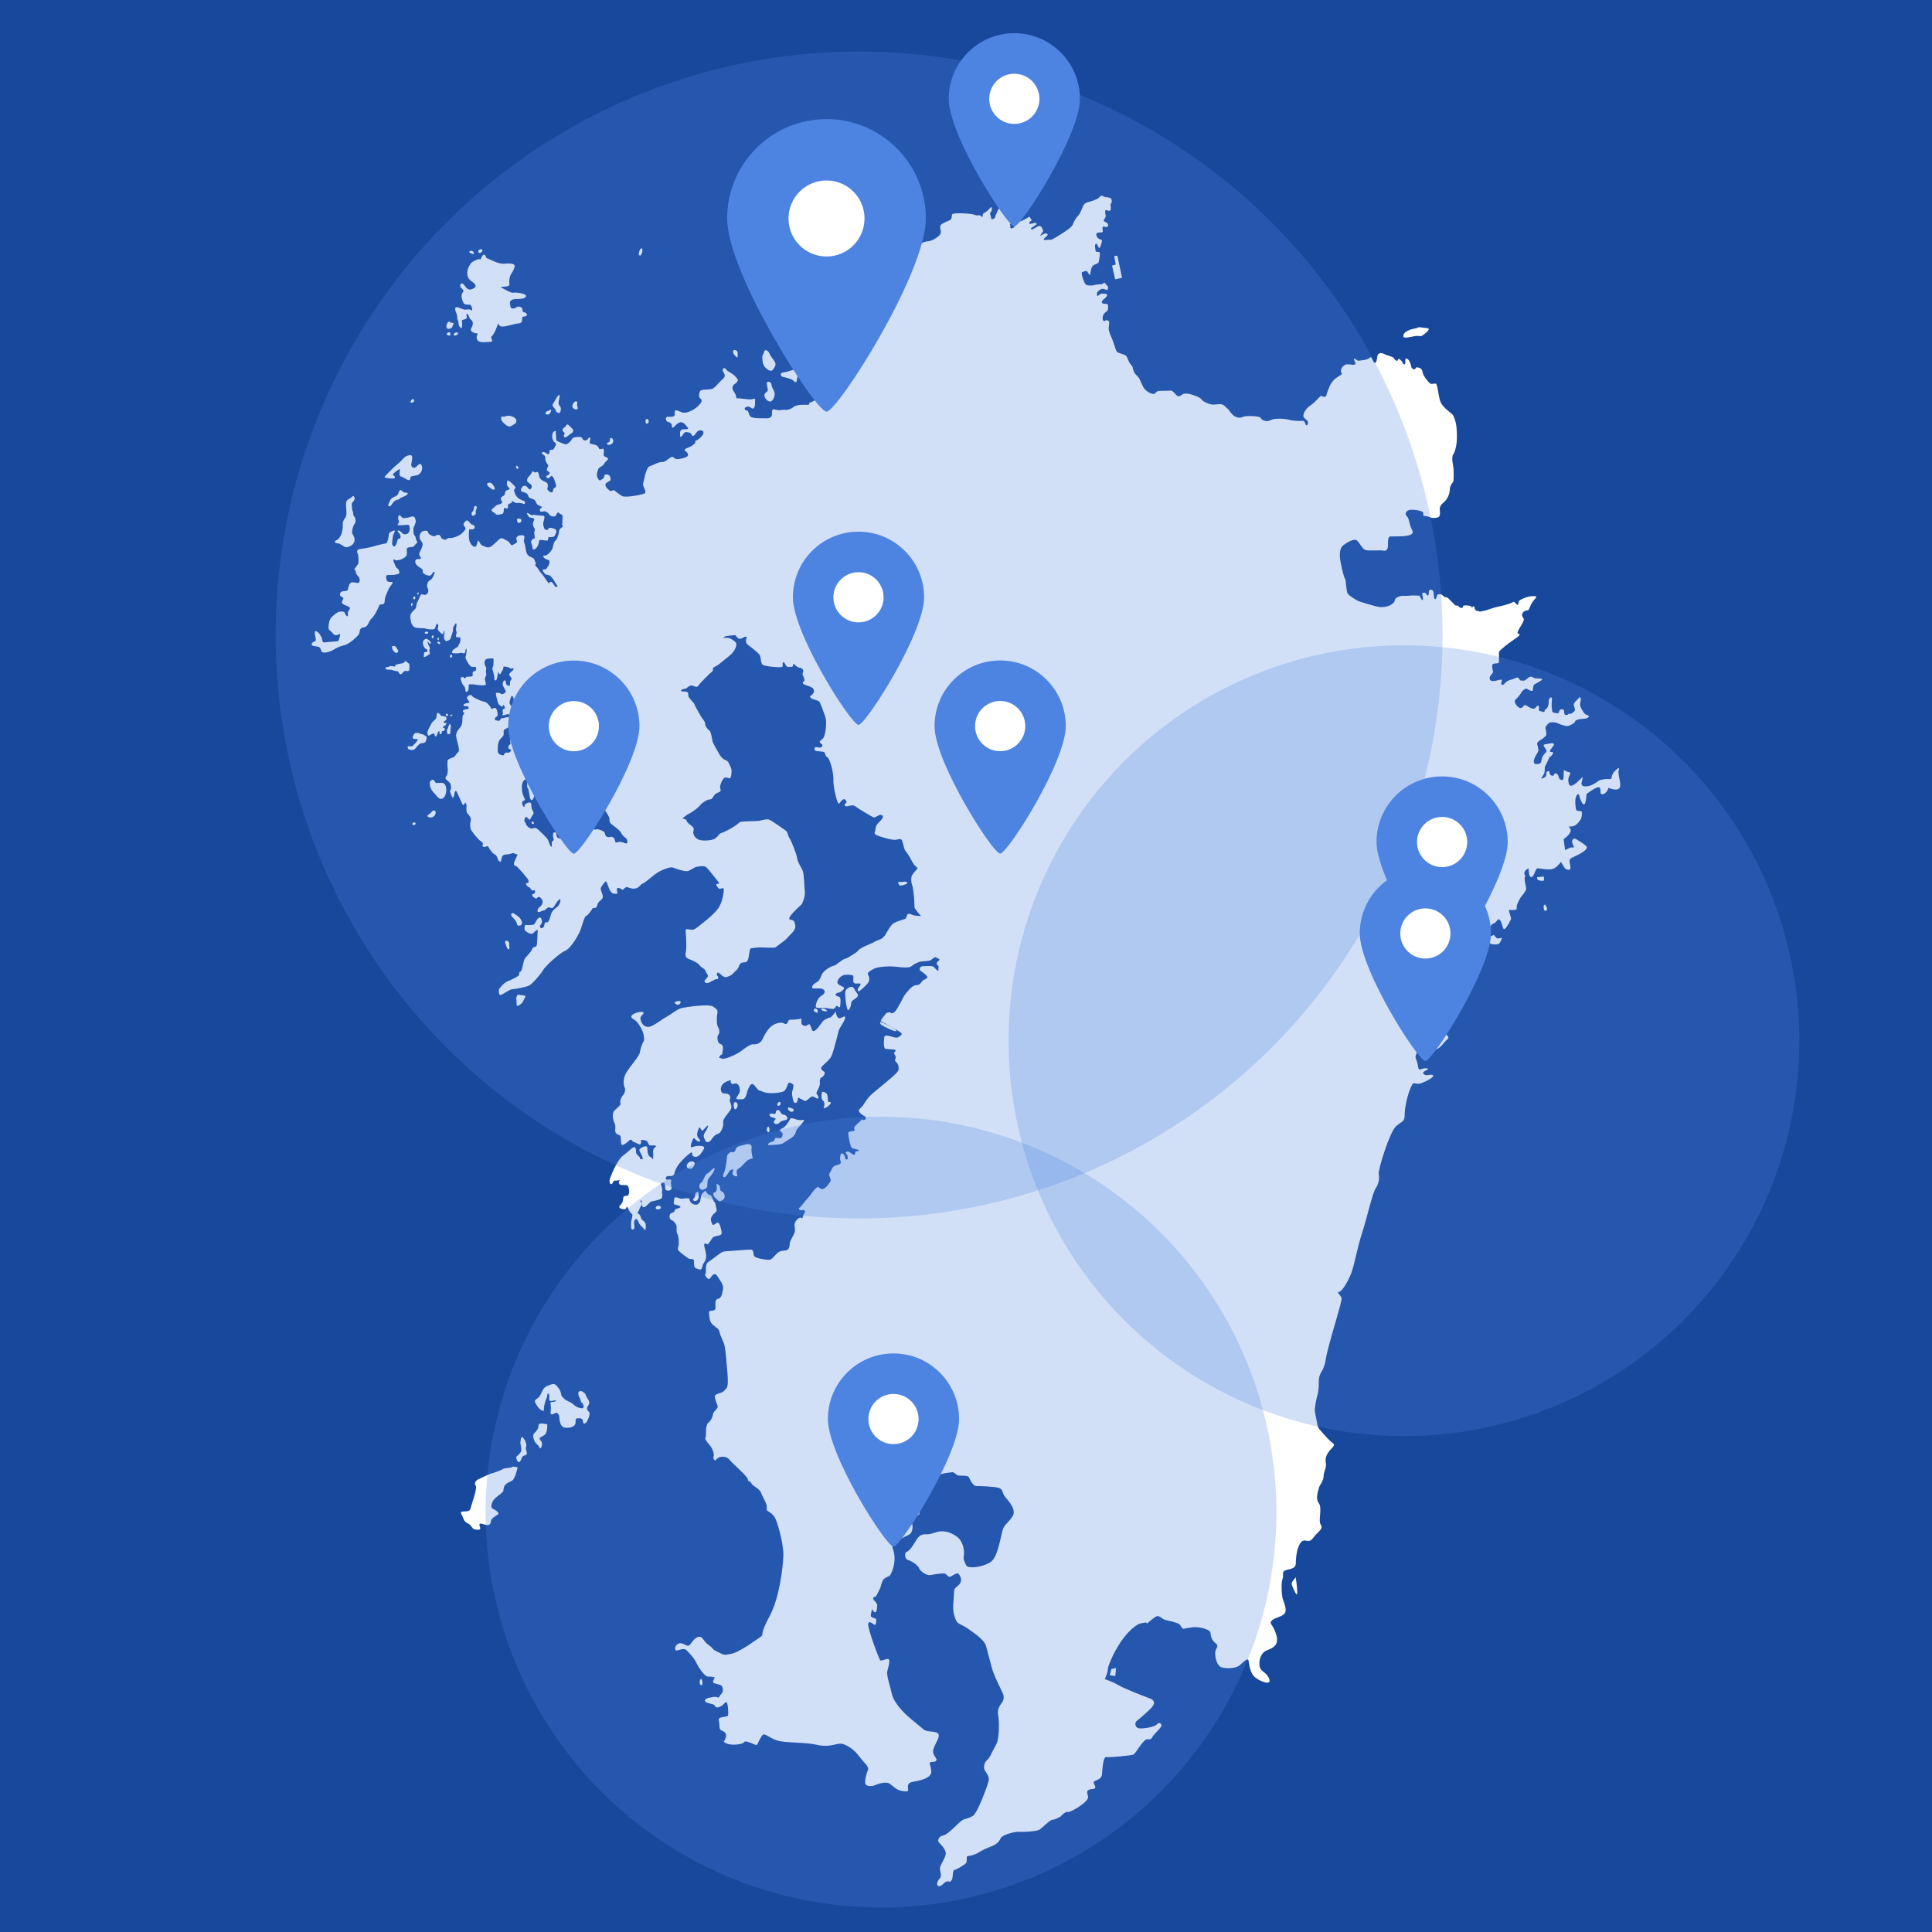 <?xml version="1.0" encoding="UTF-8"?><svg id="_レイヤー_2" xmlns="http://www.w3.org/2000/svg" xmlns:xlink="http://www.w3.org/1999/xlink" viewBox="0 0 1500 1500"><defs><style>.cls-1{filter:url(#drop-shadow-2);}.cls-2{filter:url(#drop-shadow-6);}.cls-3{fill:#17489c;}.cls-4{filter:url(#drop-shadow-5);}.cls-5{fill:#fff;}.cls-6{filter:url(#drop-shadow-8);}.cls-7{filter:url(#drop-shadow-4);}.cls-8{filter:url(#drop-shadow-7);}.cls-9{filter:url(#drop-shadow-1);}.cls-10{opacity:.25;}.cls-10,.cls-11{fill:#4d84e2;}.cls-12{filter:url(#drop-shadow-3);}</style><filter id="drop-shadow-1" x="334" y="452" width="223" height="271" filterUnits="userSpaceOnUse"><feOffset dx="10" dy="-10"/><feGaussianBlur result="blur" stdDeviation="20"/><feFlood flood-color="#17489c" flood-opacity=".4"/><feComposite in2="blur" operator="in"/><feComposite in="SourceGraphic"/></filter><filter id="drop-shadow-2" x="555" y="352" width="223" height="271" filterUnits="userSpaceOnUse"><feOffset dx="10" dy="-10"/><feGaussianBlur result="blur-2" stdDeviation="20"/><feFlood flood-color="#17489c" flood-opacity=".4"/><feComposite in2="blur-2" operator="in"/><feComposite in="SourceGraphic"/></filter><filter id="drop-shadow-3" x="665" y="452" width="223" height="271" filterUnits="userSpaceOnUse"><feOffset dx="10" dy="-10"/><feGaussianBlur result="blur-3" stdDeviation="20"/><feFlood flood-color="#17489c" flood-opacity=".4"/><feComposite in2="blur-3" operator="in"/><feComposite in="SourceGraphic"/></filter><filter id="drop-shadow-4" x="582" y="990" width="223" height="271" filterUnits="userSpaceOnUse"><feOffset dx="10" dy="-10"/><feGaussianBlur result="blur-4" stdDeviation="20"/><feFlood flood-color="#17489c" flood-opacity=".4"/><feComposite in2="blur-4" operator="in"/><feComposite in="SourceGraphic"/></filter><filter id="drop-shadow-5" x="1008" y="542" width="223" height="271" filterUnits="userSpaceOnUse"><feOffset dx="10" dy="-10"/><feGaussianBlur result="blur-5" stdDeviation="20"/><feFlood flood-color="#17489c" flood-opacity=".4"/><feComposite in2="blur-5" operator="in"/><feComposite in="SourceGraphic"/></filter><filter id="drop-shadow-6" x="995" y="613" width="223" height="271" filterUnits="userSpaceOnUse"><feOffset dx="10" dy="-10"/><feGaussianBlur result="blur-6" stdDeviation="20"/><feFlood flood-color="#17489c" flood-opacity=".4"/><feComposite in2="blur-6" operator="in"/><feComposite in="SourceGraphic"/></filter><filter id="drop-shadow-7" x="676" y="-35" width="223" height="271" filterUnits="userSpaceOnUse"><feOffset dx="10" dy="-10"/><feGaussianBlur result="blur-7" stdDeviation="20"/><feFlood flood-color="#17489c" flood-opacity=".4"/><feComposite in2="blur-7" operator="in"/><feComposite in="SourceGraphic"/></filter><filter id="drop-shadow-8" x="504" y="32" width="275" height="348" filterUnits="userSpaceOnUse"><feOffset dx="10" dy="-10"/><feGaussianBlur result="blur-8" stdDeviation="20"/><feFlood flood-color="#17489c" flood-opacity=".4"/><feComposite in2="blur-8" operator="in"/><feComposite in="SourceGraphic"/></filter></defs><g id="_レイヤー_1-2"><g id="bg"><rect class="cls-3" width="1500" height="1500"/></g><g id="kyusyu"><path class="cls-5" d="M368.12,197.28c-2.05,0-5.32-1.68-2.89-2.43,2.43-.84,2.89,2.43,2.89,2.43Z"/><path class="cls-5" d="M372.6,196.44c-2.05,0-1.59-2.89.84-2.89s.37,2.89-.84,2.89Z"/><path class="cls-5" d="M372.6,201.38c.47,1.4,1.68-4.11,3.27-3.64,1.68.37.84,2.43,2.43,2.89,1.68.37,8.58,4.48,12.69,4.11s8.96-.37,8.58,2.05c-.37,2.43-1.59,4.11-2.89,6.16-1.21,2.05-1.59,6.16-1.21,7.37s-.37,1.59-2.05,2.05c-1.68.37-6.16,0-3.64,1.21,2.43,1.21,6.9,4.11,8.96,3.64,2.05-.37,11.29.75,9.42,3.27-1.21,1.68-5.32,1.68-7.74,1.68s-4.95,1.21-4.48,3.27c.37,2.05,0,4.11,2.43,4.11s2.89-2.43,5.69-1.21c2.89,1.21.37,3.64,2.89,4.11,2.43.37,3.27,3.27,0,3.27s.37,4.85-4.11,5.32c-4.48.37-10.17,2.89-13.53,2.43-3.27-.37-1.59-4.85-3.27-.37-1.59,4.48-3.27,7.37-4.48,8.21-1.21.84,2.43,4.11-.84,4.11s-8.58,1.21-10.17-1.59c-1.59-2.89,1.31-4.76,0-4.95-3.64-.37-6.16-2.05-4.48-4.48,1.59-2.43,1.21-5.32-.37-6.16s-2.05-5.32-3.27-4.48,1.59,3.27-1.59,4.11c-3.27.84-2.05.84-2.05,3.27s0,4.85-1.68,2.89c-1.59-2.05-.84-4.11-1.59-5.32-.84-1.21-.28-3.08-.84-4.48-1.21-3.27-2.05-5.32-.37-5.69,1.59-.37,2.43.84,5.32,1.59,2.89.84,4.95-.84,6.16.84,1.21,1.59,1.21-4.48-1.59-4.48s-4.11.37-5.32-3.64c-1.21-4.11,0-5.32.84-6.53s-2.05-2.43-2.43-4.11c-.37-1.59,1.21-3.27,2.89-1.21,1.59,2.05,2.89,4.48,5.69,3.64,2.89-.84,4.48-2.43,2.43-4.48-2.05-2.05-2.89-1.68-4.48-4.11-1.68-2.43-1.21-6.53.37-9.42,1.59-2.89,2.43-3.27,4.11-4.11s4.11-2.05,4.48-.84l-.19-.28Z"/><path class="cls-5" d="M349.27,249.99c-1.87-1.87-4.48,5.69-.84,5.32,3.64-.37,2.43-2.43,3.64-3.64s-2.05-.84-2.89-1.59l.09-.09Z"/><path class="cls-5" d="M348.9,260.54c-2.05,0-2.89-1.68-.84-2.43,2.05-.84,2.05,2.43.84,2.43Z"/><path class="cls-5" d="M353.38,260.54c-1.77.47-1.21-2.43.84-2.43s2.05,1.68-.84,2.43Z"/><path class="cls-5" d="M497.17,198.49c-1.21-.37-1.59-.37-.84-3.27.84-2.89,2.43-3.27,2.43-.84s-1.59,4.11-1.59,4.11Z"/><path class="cls-5" d="M320.72,309.62s2.05,2.05-.37,2.89-2.05-1.68.37-2.89Z"/><path class="cls-5" d="M393.03,323.05c-1.49.75-3.64.37-3.64.37,0,0-1.21,1.59.84,4.11,2.05,2.43,4.95,4.48,6.53,3.27,1.68-1.21,4.48-1.59,4.11-4.48-.37-2.89-6.16-4.11-7.74-3.27h-.09Z"/><path class="cls-5" d="M431.85,319.79c-.37-2.05-1.21-2.43-2.43-4.11-1.21-1.68.37-2.43,2.05-5.69,1.68-3.27,3.64-4.95,2.89-1.21-.84,3.64-1.21,4.85.37,6.53s.37,6.16-1.21,5.32l-1.59-.84h-.09Z"/><path class="cls-5" d="M424.48,319.42c2.52-.84,4.11-2.43,3.27,0-.84,2.43-2.05,2.43-3.27,2.43s-1.21-2.05,0-2.43Z"/><path class="cls-5" d="M445.66,312.42c1.59-1.59,2.89-.84,2.43,1.21-.37,2.05,1.59,4.48-.37,4.11-2.05-.37.37.84-2.05-.37-2.43-1.21-.84-4.11,0-4.95Z"/><path class="cls-5" d="M440.34,329.59c-1.4.84-.47,1.12-1.68,1.96-1.21.93-2.15,1.21-1.87,2.61.28,1.4,2.15,1.4,1.4,2.89s-.47,2.89,1.21,2.33c1.68-.65,2.61-2.15,4.11-2.89s2.15-2.61.65-3.83-3.08-3.55-3.83-3.08Z"/><path class="cls-5" d="M393.78,373.63c-.09,1.03-.65,2.33.19,3.64.75,1.4,2.61,1.87,1.12,2.8-1.49.93-2.33,0-2.89,2.33-.65,2.33-.19,1.96-1.87,2.89-1.68.93-1.87,2.15-1.21,3.08s1.4,1.87-.28,2.71c-1.68.93-3.27.65-4.48,2.15-1.21,1.49-3.17,1.96-2.61,3.27.65,1.21,2.61,1.68,3.08,2.61s3.55.47,5.23-.19c1.68-.65.65-4.29,1.49-4.48.93-.19,2.43.93,2.71,0s-.19-2.43.65-3.08c.75-.65,2.33-.47,2.43-1.4.19-.93-.47-.93.19-.93s2.89,1.87,4.01,1.49c1.12-.28,4.29.19,5.04.75.75.65,2.15-1.87-.47-2.61-2.61-.75-5.23-2.61-6.25-5.41-1.12-2.8-.65-3.36,0-4.01.65-.56.65-1.03-1.59-3.17-2.15-2.15-4.29-3.83-4.48-2.61v.19Z"/><path class="cls-5" d="M378.94,374.93c-1.31.56-.75,1.87.28,2.8,1.12.93,2.89,2.43,4.01,2.43s1.12-.65.75-1.4c-.28-.75-1.96-5.04-5.04-3.83Z"/><path class="cls-5" d="M401.43,361.68c-1.49-.47-.65,2.8.65,2.33,1.21-.47-.19-2.15-.65-2.33Z"/><path class="cls-5" d="M409.36,399.19c.28,1.03,1.49,2.61,2.61,2.71,1.03.19,2.89.19,2.8,1.49-.19,1.4-1.21,1.96-.93,4.01.28,1.96.65,1.87.93,2.43.28.65.75.75.28,2.33-.47,1.49-.19,2.8,0,3.83.19,1.12.28,2.33-.75,2.33s-2.43,1.96-1.87,3.17c.56,1.21,1.03,3.17,1.03,4.29s1.4,1.03,2.33.28,1.96-2.43,2.43-4.11c.47-1.68,0-2.43,1.21-2.71s5.41.93,5.79.28c.47-.65.65-2.61.65-2.61,0,0,4.01.75,5.04-1.21s1.68-4.29-.19-5.04c-1.87-.75-4.01-1.21-4.57-.65-.65.65-.65,1.87-1.87,1.4-1.21-.47-1.12.47-1.96-1.96-.93-2.43-.65-3.08-.28-4.57.28-1.49,1.68-4.29-.47-4.48s-4.76-.28-6.62-.65c-1.87-.28-1.21.93-3.08-.19s-3.08-2.15-2.61-.47l.09.09Z"/><path class="cls-5" d="M403.58,547.83c-.84,0-1.21,2.33-.65,2.89.65.65,2.8,3.64,3.08,2.15s-.47-5.04-2.43-5.04Z"/><polygon class="cls-5" points="450.14 611.84 453.96 618.19 455.92 617.07 458.72 621.55 458.72 622.85 456.67 624.72 454.99 623.69 453.31 624.25 449.67 618.28 449.86 616.13 447.99 613.43 450.14 611.84"/><path class="cls-5" d="M413.84,639.74c-1.21,0-1.49-1.4-.65-1.87.93-.47,2.15,1.87.65,1.87Z"/><path class="cls-5" d="M338.08,607.55c-1.03-1.68-1.49-2.61-2.8-1.96-1.21.65-1.87,1.03-1.49,4.01.28,2.89,2.33,5.23,3.83,6.72,1.49,1.49,3.08,4.57,5.51,3.83s3.55-4.57,3.36-7.37-1.12-4.76-3.17-4.95c-2.15-.19-4.76.47-5.23-.28Z"/><path class="cls-5" d="M336.68,629.2c-1.03.19-1.4,1.21-2.71,2.33-1.4,1.03-3.36,1.96-1.12,2.89,2.33.93,4.76-.47,5.32-2.8.65-2.33-1.49-2.43-1.49-2.43Z"/><path class="cls-5" d="M321.19,638.53c.75-.28,2.61,1.03.75,1.87-1.87.75-2.61-1.21-.75-1.87Z"/><path class="cls-5" d="M348.9,562.39c-.37.75-.84,1.87-.93,2.15s-.28,1.31-.84,1.87c-.47.47-.09,3.64.75,3.64s1.87.09,1.77-1.68.19-2.99.37-4.11c.19-1.12-.75-2.8-1.12-1.96v.09Z"/><path class="cls-5" d="M349.93,556.14s-.84-.84-.09-1.03,1.77-.75,1.31,0c-.37.75-.56,1.12-1.21,1.03Z"/><path class="cls-5" d="M347.69,554.27c-1.03-.28-1.96-.09-1.49.75.37.84.84,1.49,1.31,1.03s.19-1.77.19-1.77Z"/><path class="cls-5" d="M344.61,556.14c.75,0,2.43.65,2.05,1.31-.37.75.19,1.12-.09,1.4-.28.28-.37.47-1.12.75-.75.19-1.03.84-.93,1.21.09.37,1.31.84,1.77.37.37-.37.28.65.28.65,0,0-.47,1.12-.84,1.4-.28.28-.47.19-1.21.65-.75.37-.84,1.03-.19,1.21s1.4.65,1.12.84-.19,1.68-1.31,1.68-.93.28-1.21.37c-.28.09.75.65,0,1.21-.75.65-1.49,1.49-1.59.47s0-2.43-.75-1.87c-.75.65-.65.75-1.12,2.24s-.93,1.96-1.49,1.68c-.65-.28-.47-2.33-.93-2.33s-1.49.47-2.43.84c-.93.28-1.59,1.12-1.59,1.12,0,0-1.49-.75-1.12-2.89s2.43-5.23,2.71-6.07,1.77-2.52,2.43-2.99c.75-.37,1.87-1.96,1.77-2.43s.56-3.45.93-3.64,2.33,1.68,2.43,2.15,2.52.65,2.52.65h-.09Z"/><path class="cls-5" d="M328.56,570.23c-1.31,0-3.55-1.31-4.67-1.21s-1.4-.19-2.24.75c-.84.93-1.87,3.17-.75,3.73s3.92-.09,3.45.84c-.37.93-1.59,2.43-2.61,3.36-1.03.93-1.21,1.77-2.24,1.77s-1.77-.19-2.52-.09c-.84.09-.47,2.15.65,2.52s3.45.75,4.48-.37c1.03-1.12,3.27-4.01,4.57-4.39,1.31-.37,2.99.09,3.73-1.4.84-1.59,1.03-3.36.75-3.83-.28-.37-2.52-1.59-2.52-1.59l-.09-.09Z"/><path class="cls-5" d="M314.56,513.12c-.65,1.03-.65,1.4-2.05,1.87-1.4.37-2.89.37-4.29.84-1.4.37-1.68,1.68-1.68,1.68,0,0-1.59-.19-2.89-.37-1.21-.19-1.4.84-3.27.84s-1.03,1.59,0,1.87c1.03.19,3.27,0,4.11.37s3.08,1.03,3.92.84,1.21,2.05,2.43,2.43c1.21.37,2.61-2.89,3.92-2.61,1.21.19,3.08.65,3.08-1.4s.37-3.92-.65-4.48c-1.03-.65-2.24-2.24-2.71-1.59l.09-.28Z"/><path class="cls-5" d="M304.39,501.74c0,1.03,0,2.24.84,3.27.84,1.03,1.68,2.05,2.71,1.87s1.59-1.4.84-2.43c-.84-1.03-1.4-3.08-2.89-2.89l-1.4.19h-.09Z"/><path class="cls-5" d="M330.52,495.95c1.12-.47,5.32,3.08,3.64,3.64-1.59.65-.84-1.03-1.87-1.21s-.19.19.19,1.87c.37,1.68,1.87,2.24,1.03,3.92-.84,1.68,1.4,2.89-.84,4.29-2.24,1.4-3.92,2.43-3.64,1.03.19-1.4,0-3.27.84-3.27s2.43.19,1.87-1.4c-.65-1.68-.84-.19-2.05-1.87-1.21-1.59-2.71-5.51.84-6.9v-.09Z"/><path class="cls-5" d="M340.32,496.98c-.93,0-.84-1.4-.19-2.05s.84,2.05.19,2.05Z"/><path class="cls-5" d="M340.13,498.19c1.49-.28,2.24,1.87,1.03,1.87s-2.24-1.68-1.03-1.87Z"/><path class="cls-5" d="M335.84,495.58c-.84.19-1.03-2.05.19-2.24s.56,2.05-.19,2.24Z"/><path class="cls-5" d="M332.38,490.91c-.93-1.21-3.45,0-2.43.84s3.08,0,2.43-.84Z"/><path class="cls-5" d="M350.3,508.27c.75-.28,1.21,1.59.19,2.24-1.03.65-1.87-1.68-.19-2.24Z"/><path class="cls-5" d="M322.12,465.16c-.93.65-1.87-.84-.84-1.87s1.59,1.21.84,1.87Z"/><path class="cls-5" d="M319.69,468.24c.84-.65,1.03,1.21.19,2.05-.84.84-1.03-1.4-.19-2.05Z"/><path class="cls-5" d="M325.01,459.84c-1.21.65-1.59,2.05-.65,1.87,1.03-.19.65-1.87.65-1.87Z"/><path class="cls-5" d="M309.9,400.03c.84-.56,1.87,2.24,3.45,2.24s3.92-.37,5.51-1.03c1.68-.65,3.08-.37,3.64,1.87.65,2.24.19,2.24-.37,4.11s-1.4,2.24-1.21,3.45c.19,1.21-.19,4.11.84,4.95,1.03.84,1.03,2.61,1.4,3.64.37,1.03,1.4,1.59.37,2.43s-1.87,2.43-3.08,2.89c-1.21.37-3.92,0-4.48,1.21-.65,1.21,1.03,4.95-1.4,6.72-2.43,1.87-4.11,2.24-5.88,2.43-1.87.19-1.87,0-2.61-.65-.84-.56-.84,1.21,0,2.89s1.03,3.27,2.43,4.11c1.4.84,2.24,3.92.84,4.29-1.4.37-3.08.84-5.69.84s-4.11-.19-3.92,1.4c.19,1.68.19,3.45,2.05,3.92,1.87.37,4.29-.65,2.43,1.87-1.87,2.43-2.89,4.29-3.64,6.34-.84,2.05-1.87,4.11-1.87,5.88s-.19,2.89-1.4,3.27c-1.21.37-2.43-.19-2.89,1.03-.37,1.21-3.64,8.21-5.88,9.98-2.24,1.87-2.61,5.97-5.13,6.72-2.43.84-2.05,0-3.27,1.21s-.56,2.43-1.4,4.11c-.84,1.68-7.18,7.74-11.38,8.77-4.29,1.03-5.88,2.05-8.58,3.64-2.71,1.68-8.12,3.08-9.14,1.21s-.37-3.08-2.71-3.64c-2.24-.65-5.32-.37-4.95-2.05.37-1.68,2.05-1.68,2.89-2.43.84-.84-.19-3.45-.37-5.13-.19-1.68-.37-3.08,1.4-2.24,1.87.84,4.11,4.67,4.11,5.88s.65,2.61,1.4,2.61,8.77-.84,10.17-.84,1.4-1.03,1.87-2.43c.37-1.4,1.03-3.27.37-3.27s-3.27,2.24-5.13-.19-3.92-2.61-3.64-5.32c.19-2.61.65-5.69,2.43-7.56,1.87-1.87,4.67-4.11,6.16-4.29,1.4-.19,3.83-.19,4.11,1.03.19,1.21,1.87,3.27,2.24,2.43s-.19-2.05.19-3.27c.37-1.21,2.05-2.43,1.4-3.27s-2.43-1.4-4.29-2.24-2.24-1.87-1.4-3.27c.84-1.4,1.03-1.87.19-2.43-.84-.65-2.89-1.03-1.87-3.45s5.32-.65,5.88-2.61c.65-2.05.65-4.67,2.71-5.51s5.32,1.4,6.16-.37c.84-1.87,0-3.64-1.03-4.67s-1.4-1.68-1.87-3.92c-.37-2.24-2.05,0-.37-2.24,1.59-2.24,2.61-3.08,2.61-4.48s.19-5.69-.65-6.9-.19-3.08,1.03-3.27c1.21-.19,7.93-1.21,9.98-1.87,2.05-.65,9.61-2.61,10.82-2.61s2.05-4.11,2.24-5.32-.19-2.61,1.59-3.64c1.87-1.03,3.92-1.87,3.08,0s-1.21,2.05-1.4,3.92-.84,5.51-.37,6.16c.37.56,1.4,2.05,2.43.56,1.03-1.4,1.4-4.29,1.87-4.95.37-.56,2.43,0,2.05-2.43-.37-2.43-3.08-3.64-2.05-4.29,1.03-.56,2.61,1.21,3.64,2.24,1.03,1.03,3.64.84,4.67-.65,1.03-1.4,1.03-3.27.65-4.85-.37-1.68-.84-1.03-1.59-1.21-.84-.19-6.53.84-7.37,0s1.21-1.03.84-2.43-1.4-3.92.19-4.95v-.09Z"/><path class="cls-5" d="M310.74,380.44c1.21-.19,1.87,2.05,4.11,2.05s2.24,1.03.19,2.24c-2.05,1.21-3.64,1.4-4.95,2.61-1.21,1.21-1.87,0-3.92,1.87-2.05,1.87-1.59,2.43-2.89,3.45-1.21,1.03-2.43.19-1.59-1.4.84-1.59,1.4-4.29,3.64-5.13s3.64-1.87,3.92-3.08c.19-1.21,1.4-2.61,1.4-2.61h.09Z"/><path class="cls-5" d="M324.83,360.84c-.65.56-2.24,2.43-3.45,2.43s-2.43-1.59-2.05-3.08c.37-1.4,1.21-5.88.19-6.53-1.03-.65-4.11-.37-6.9,2.89-2.89,3.27-5.32,4.67-7.74,7.18-2.43,2.43-6.34,6.16-6.34,6.72s8.4,2.05,8.12.19c-.19-1.87-3.08-1.4-.84-3.27s4.48-3.64,4.67-2.89c.19.84-1.21,5.13.84,5.51,2.05.37,5.69,3.64,6.72,2.61,1.03-1.03,0-2.05,1.21-2.61,1.21-.65,4.11-.65,5.51-1.4,1.4-.84,2.43-2.05,2.89-4.11.37-2.05-.37-5.69-2.89-3.64h.09Z"/><path class="cls-5" d="M274.16,384.92l-.28.28c-2.71,2.71-5.04,2.24-5.23,5.79-.19,3.64,1.21,8.58-.65,11.01-1.87,2.43-2.05,4.11-1.87,5.69.19,1.68-.37,6.53-2.05,8.96s-2.43,2.61-3.45,3.08c-1.03.37-.84,2.05,1.21,2.05s4.29,2.05,5.97,2.89c1.59.84,6.72-1.03,7.37-4.48.65-3.45-1.87-5.32-1.87-6.9s.84-5.32,1.87-6.34c1.03-1.03,1.21-4.67,0-5.69s-1.03-3.64-1.03-3.64c0,0-1.03-1.87-.84-3.08s-1.03-3.45.65-4.85c1.68-1.4,1.87-3.92.19-4.67v-.09Z"/><path class="cls-5" d="M367.47,400.59c-1.4-.19-1.87-2.05-.65-3.27,1.21-1.21,1.21-3.08,1.4-3.92.19-.84,2.61-.84,1.87,1.21-.84,2.05-1.03,2.43-.65,3.64s-2.05,2.24-2.05,2.24l.09.09Z"/><path class="cls-5" d="M401.8,405.16c-.28-1.03-1.03-2.05.37-2.43,1.4-.37,2.61,0,2.61,1.59s-2.61,2.43-3.08.84h.09Z"/><path class="cls-5" d="M405.26,715.88c-.56-1.96-2.05-3.64-2.05-3.64,0,0-2.89-2.24-4.29-3.08s-3.27.65-1.03,2.89,3.27,3.92,3.64,5.69c.37,1.87,4.48,1.03,3.64-1.87h.09Z"/><path class="cls-5" d="M392.85,730.43c-1.49.19-.37,2.05,0,3.27.37,1.21,1.21,3.92,2.24,3.27s0-3.08.19-4.11c.19-1.03-.37-2.61-2.43-2.43Z"/><path class="cls-5" d="M402.18,772.24c-1.03,1.03-1.68,2.24-1.21,4.11.37,1.87-.65,5.88,1.87,4.29,2.43-1.68,3.08-2.43,3.64-4.11.65-1.59,2.61-3.27.37-3.64s-4.67-.65-4.67-.65Z"/><path class="cls-5" d="M701.14,687.23c-1.12.19-2.61.75-3.08-.28-.47-1.12-1.68-2.33.28-2.15s4.29-.56,5.23-.19c.93.47,1.21,1.21.19,1.68-1.12.47-2.61.93-2.61.93Z"/><path class="cls-5" d="M431.76,334.53c-.75.19-2.33.19-2.8,2.33s-.28,3.55.65,5.32c.93,1.87,2.89,1.49,1.68,3.83s-1.49,3.17-2.43,3.17-2.43-.19-2.15,1.12c.28,1.21-.65,2.71-1.49,2.33-.93-.47-3.08-2.43-4.11-1.49-1.12.93.28,1.49,1.4,2.33,1.12.75.65,2.89,1.21,4.57.65,1.68,2.43,3.27,1.87,4.11-.65.93-1.49,2.89-.65,3.36.93.47,2.15,1.4,1.87,1.96-.28.65-1.49,1.87-2.43,1.96-.93.19.19,2.15,1.4,1.87,1.21-.28,1.96-1.96,2.43-1.87.47.19,1.68,1.03,2.43,3.64.75,2.61,1.68,4.48.65,5.23-1.12.75-1.68.75-1.87,2.43s-1.4,2.15-3.17.65c-1.87-1.49-1.21-2.15-.93-3.83.28-1.68-.19-2.71-2.43-3.64-2.33-.93-4.11-2.43-4.29-4.29-.19-1.87-1.12-4.01-2.15-3.08-1.12.93-2.33-.65-2.8-.65s-1.03,2.15-2.43,3.36c-1.4,1.21-2.8,3.64-1.49,4.95,1.21,1.21,3.36,2.15,3.17,3.55s-1.12,2.8-2.15,1.96c-1.03-.75-1.68-2.61-3.55-2.61s-4.29,4.29-1.59,4.76c.93.19,3.55.75,4.29,2.43s.28,1.87,2.15,2.61c1.87.75,3.08.75,3.64,2.15.65,1.4,1.21,2.61,2.15,3.08s4.11,1.68,2.61,2.15-1.68,2.43-.65,2.89,2.33-.47,3.36-.19c1.12.28,2.61,1.4,3.55,2.71.93,1.4,4.29,1.87,4.95.47.65-1.4,1.21-3.08,2.33-1.87s2.89.65,2.8,3.27c-.19,2.61-.19,5.23-.28,5.97-.19.75,1.12.47.28,1.4-.75.93-2.43,1.4-2.61,3.08s-1.12,5.97-2.61,7.37c-1.49,1.4-1.87,2.89-2.15,4.76-.28,1.87-1.12,2.89-1.96,4.11-.93,1.21-2.15,2.15-2.89,2.61-.75.47-.47.47-1.96.47s-.65,1.49.47,2.33c1.12.75,3.36,1.12,3.55,1.87.19.75-.28,3.17-.93,3.83-.65.56-1.12,2.89-2.89,2.71-1.87-.19-1.4,1.21-1.4,1.21l1.96,2.61,3.64.93s2.43,2.61,2.61,3.08,2.61,4.29,3.17,4.95c.65.65-1.49.93-1.49.93l-2.89-4.01-1.96.19s0,1.68-.47,1.03-4.29-6.16-4.29-6.16l-2.89-3.55s-1.4-2.61-2.15-3.08-1.49-1.49-.93-2.15c.65-.65.28-1.12,0-1.49-.28-.47-1.03-3.08-1.87-3.36-.75-.28-4.11-1.21-5.04-4.01-.93-2.8-.75-5.32-1.87-7.93-1.03-2.61,1.96-5.51-1.49-5.69-3.55-.19-5.04,1.68-4.48,3.36.65,1.68.75,1.87-.28,2.61s-1.96,1.31-2.89,1.68c-1.49.65-1.96-2.61-4.01-3.36-1.96-.75-4.01-3.08-5.97-1.4s-4.95,4.95-7.18,6.16c-2.33,1.21-4.95-.75-6.16-1.12-1.21-.28-1.87-2.15-2.61-3.17s-.93-.75-1.21.65-.75,3.83-2.33,3.55c-1.49-.28-3.55-2.71-4.01-5.23-.47-2.43-.47-8.12.19-8.3.65-.19,1.68.19,3.08-.19,1.4-.28,1.21-2.89-.19-3.17-1.4-.28-1.68-.75-2.8-1.96-1.03-1.21-1.68-2.33-3.17-1.03-1.49,1.21-1.96,2.71-1.03,3.83.93,1.03,1.49,1.96.47,3.17-1.03,1.21-2.89,3.17-3.83,3.64-.93.47-3.55,1.96-6.16,2.33-2.61.28-3.17-.19-4.11.93-.93,1.12-2.43,0-3.36-.19-.93-.19-1.49-3.36-3.08-3.17-1.49.19-3.17,1.4-3.64,1.21s-1.12-.28-2.8-1.21c-1.68-.93-1.4-2.43-2.15-2.89s-2.8-.47-4.29.65c-1.59,1.12-2.15,4.11-1.21,5.97s2.33,2.15,1.68,4.95c-.65,2.8-2.89,5.23-2.43,6.9s2.15,2.43.93,3.08c-1.21.65-3.17-.47-3.83,1.21-.65,1.68.28,3.36,2.43,4.95,2.15,1.49,3.36,1.87,3.17,3.17-.19,1.4,0,1.4,1.21,2.33s2.89,1.4,4.29,1.4,1.87-2.33,3.08-2.89c1.21-.65.65,1.4-.75,4.11-1.4,2.8-3.17,1.87-4.11,4.76-.93,2.89.47,3.83.65,5.23.19,1.4-.47,2.89-1.87,3.55s-3.36-.93-4.01.19c-.65,1.03-1.49,3.55-2.71,5.69s-.28,3.83-1.49,5.04-2.89,2.61-3.64,4.48,0,3.64.19,5.23c.19,1.49.93,3.36,2.61,4.57,1.68,1.21,7.37.47,9.05,1.21s6.9,1.03,7.09-.28c.19-1.4,1.12-2.61,1.12-3.17s1.87-.75,1.21,2.15.47,2.61.75,3.17c.28.65,2.8,3.08,3.08,2.15.28-.93,1.12-3.08,1.21-2.43.19.65-.47,3.17-.47,5.04s1.4,3.17,1.87,3.08c.47-.19,3.08-.47,3.64-3.17.65-2.8,1.49-3.36,1.49-5.69s.65-2.43,1.49-4.11c.93-1.68,1.4-.75,1.21.75-.19,1.49-.65,3.64,0,4.76.65,1.03-.93,3.36-.19,4.11.75.75,3.08.28,3.08.28,0,0,.65,3.08-.47,4.76-1.12,1.68-.93,2.43-1.68,2.89-.75.47-2.61,1.49-3.36,2.33-.75.75-.93,1.49-.65,2.15.28.65,5.51.47,6.44,0,.93-.47,3.36,1.49,3.55-.47s.93-3.08,1.12-2.61c.19.47-.19,5.23-.75,6.16-.65.93,3.17,7.84,5.04,7.84s3.36,0,3.17.47c-.19.47.47,1.96-.75,2.61-1.21.56-1.68.19-1.96,1.49-.28,1.4.65,2.33-.65,2.8-1.21.47-4.11-.19-4.57.75-.47.93-.47,1.03-1.4.47-.93-.65.47-.47-.93-.65-1.4-.19-1.87.47-1.68,1.49.19,1.12.93,3.83,2.15,5.04,1.21,1.21,1.49,2.33,1.49,4.11s2.15.65,2.43-1.4c.28-1.96-.28-3.83.75-3.64,1.12.19,2.43-.28,4.76.28,2.33.56,8.12,1.03,7.93-.47-.19-1.49-.75-2.8-.75-4.11s1.49-2.61.93-4.57c-.65-1.96.65-3.36-.19-4.57-.75-1.21-1.49-3.08-.93-4.48.56-1.4,1.4-1.96,2.33-1.96s4.76-1.03,4.57.65.19,4.57-.56,5.69c-.75,1.12-.19,2.33.19,3.64.28,1.4,1.4,4.76.93,5.41-.47.56,1.03,2.71,1.87.56.75-2.15,1.03-5.97,1.03-5.97,0,0,1.12,3.36,2.15,1.4,1.12-1.96,2.15-3.55,1.96-4.76-.19-1.21,4.57,0,5.23.75s1.4,0,1.87,0,1.68.19.19,1.68-2.61,2.33-2.61,2.8-.47.65.28,1.4,1.68,1.87,1.4,2.61c-.28.75-1.4,1.68-1.21,2.61s0,2.89-.93,2.61c-.93-.28-1.96-.75-2.15-1.96-.19-1.21-.28-2.43-1.12-2.33-.75.19-1.68,1.96-1.4,3.36.28,1.4.75,1.68,1.21,2.8.47,1.03,1.87,2.61.47,3.55-1.4.93-1.87,1.4-3.08.65s-2.89-.75-3.55-.75-.28,2.15.19,3.83,1.21,5.23,2.15,5.69c.93.47,1.96,1.49,2.43,1.4.47-.19,0-2.15.93-1.21.93.93,1.12,2.61.65,2.61s-1.4.65-1.4.65c0,0-.28,2.33.19,2.89s-1.21,1.03-.28,1.49c.93.47,3.17-.56,3.83-.75.65-.19,1.96,1.03,2.8,1.4.75.28.93,1.49,1.87,1.87.93.28,1.49-1.49,1.49-1.49,0,0,2.15.47,2.15-.93s.28-.93-.75-1.96c-1.12-1.03-3.08-2.33-3.27-3.17-.19-.93-.93-1.12-1.68-2.33s-1.4-1.49-.93-3.36.93-3.83,1.68-4.11,1.68,1.96,1.4,3.17-1.03,3.17,0,3.55c1.12.28,1.96,0,2.61,0s3.36.75,4.11,0,1.12-3.08,1.12-3.08c0,0,2.89,1.49,3.17,2.43s.65,1.21,1.03,1.12c.47-.19,1.59.56.93,1.03s-1.21,1.4-.93,1.96c.28.65,1.68,1.12,1.68,1.12l-.75,1.68s-1.49.93-.93,1.4c.65.47,4.57-.28,5.04-.47.47-.19.65,1.21,1.21,1.87.65.65,3.36-.47,3.36-.93s2.8.93,1.96,2.33c-.75,1.4-2.33,1.21-3.17,2.89-.93,1.68-1.12,5.04-.47,6.9.65,1.87,3.83.65,4.48-1.4.65-1.96,1.4-4.48,1.49-5.32.19-.93,2.61-3.36,3.08-3.55s4.57-.28,5.51-1.03c0,0,5.51-2.89,7-1.4,1.49,1.49,7.65,6.16,8.3,7.37s2.15,2.43,3.64,3.64,5.23,2.15,5.51,3.36,6.72,7.09,7.09,9.52c.28,2.43.56,7.93.93,9.52.28,1.49-.93,5.51-2.15,6.44s-2.8,1.49-3.08,2.8c-.28,1.21,0,4.29,0,6.16s-1.21,7.37,0,11.01c1.21,3.64,5.51,9.14,6.44,10.08.93.93,2.15,3.64,3.08,5.23.93,1.49,3.36,4.95,3.08,6.44s.65,3.08,1.49,3.64c.93.65,6.72,4.95,7.37,6.44.65,1.49,2.15,3.36,3.64,4.29s2.15,4.48.28,4.29c-1.49-.19-1.96-.93-2.71-.93s-1.4-.47-2.61-.28c-1.21.19-1.49.47-2.43.47s-.47-3.17-2.43-4.11c-1.96-.93-2.43.47-4.48-.28-1.96-.75-1.21-3.36-2.61-4.11-1.4-.75-4.01-2.15-5.69-1.68s-2.33-.19-3.55-1.21c-1.21-1.12.65-3.27-1.4-3.36s-.28,1.87-2.15,1.49c-1.87-.28-5.04.19-5.79-1.49s-.47-2.89-1.96-2.8c-1.49.19,0,2.15-1.96,2.15s-2.61,0-4.01-1.49-3.17-1.49-3.08.19c.19,1.68,1.4,4.57-.19,5.51-1.49.93-3.17,2.89-3.17,5.23s0,3.08-1.21,2.89-2.33-1.03-2.43-1.96c-.19-.93,0-2.89-1.4-2.89s-1.4,1.49-1.4,2.61,1.12,3.36.19,3.83-1.21,1.21-1.12,2.33c.19,1.03.19,3.08-.75,2.15-.93-.93-1.49-3.64-2.15-5.04s-7.65-8.3-9.14-9.05-2.61.47-3.83.28-3.36-1.49-4.01-3.17-1.68-2.8-1.4-3.55.75-2.43,1.4-2.43,2.43,3.08,3.08,1.96c.65-1.03,1.49-2.89,2.15-3.55s.75-1.68,0-2.89-1.21-2.89-1.21-4.11.19-2.33-1.4-2.43c-1.49-.19-2.89.93-3.55,1.49-.65.65.28,2.33-.93,1.68-1.21-.65-1.49-2.89-.93-4.01.65-1.12,2.43-.47,1.68-1.96s-1.87-4.29-1.96-5.69c-.19-1.4-.75-5.69.75-7.93,1.49-2.33,3.08-1.96,3.17-.65.19,1.4-.47,5.04.28,5.69s.93,2.71,1.21,4.11c.28,1.4.47,4.76,1.68,5.23,1.21.47,2.15-2.33,2.71-4.29.65-1.96.75-5.04.28-9.61-.47-4.57-.75-5.51-1.4-7.18s0-4.11,1.49-4.29c1.59-.19,4.95.75,4.48-1.21-.47-1.96-2.33-4.11-3.27-5.04-1.03-1.21-1.4-3.08-1.49-4.01-.19-.93-1.4-2.61-3.08-4.29s-2.15-1.96-4.11-2.33c-1.96-.28-.93,1.4-2.89,1.4s-1.87-1.49-2.71-2.33c-.93-.75-2.61-1.68-3.64-2.8-1.12-1.12-1.49-1.87-2.33-1.68-.75.19-.65,2.43-.19,3.36.47.93-1.12,1.49-1.49,2.33-.47.75-.19,1.87.28,2.33.47.47,1.68.19,1.68.93s-1.21,1.96-1.96,1.96-2.43-.28-3.17.75-.28,1.68-2.15,1.21c-1.87-.47-3.17-1.4-3.17-3.55s.28-4.76.28-4.76c0,0,.65-2.89,1.21-3.55s3.17-3.17,3.17-4.11-.19-2.89.19-3.55c.28-.65,2.71-1.03,4.11-2.8,1.4-1.68,2.33-3.36,1.87-4.76-.47-1.4-2.33-2.71-3.64-2.43-1.4.28-2.89.93-4.11.93s-.75,2.15-2.43,1.87-3.08,0-2.8-1.68,2.33-1.12,2.15-3.27-.65-5.04-2.33-5.04-1.96,1.68-2.71.28-2.33-3.27-3.17-4.01c-.93-.75-2.61-1.21-3.83-1.49s-7.18-2.8-8.12-4.29-4.11.65-3.64,1.96c.47,1.4,2.89,3.55,1.4,3.64-1.49.19-3.64.47-4.01,1.49-.28,1.03-.19,1.21,1.96,1.03,2.15-.19,2.43,2.33,1.12,2.33s-3.55.65-3.64,1.21c-.19.65.19.93.47,1.4.28.47,1.4-.28.19,1.21-1.21,1.49-.93,1.96-1.03,3.83-.19,1.87.19,4.29-1.87,6.72-1.96,2.43-3.55,4.11-2.89,7.65.56,3.55,3.17,10.08,1.4,11.48-1.87,1.4-2.43,3.55-3.36,3.83-.93.28-4.48,1.49-4.76,2.43-.28.93-.28,4.11,0,6.62.28,2.43-.19,4.11-.65,5.04-.47.93-1.68,1.87-.65,3.08,1.03,1.21,3.17,2.33,3.55,3.83.28,1.49.75,2.89,0,4.29-.75,1.4-.28,1.68,0,2.71.28,1.12,1.4,2.89,1.49,3.55.19.65,1.4-1.21,1.49-3.17.19-1.96.93-2.43,1.49-1.87.65.65,4.11,8.86,4.76,10.08.65,1.21,1.49-.19,1.49-.19l.75-1.4s1.21,1.96.93,3.55c-.28,1.49-.19,4.11.65,5.04.75.93,3.17,3.17,2.61,5.69-.65,2.43-.65,5.32.19,7,.75,1.68,6.16,8.3,7.37,8.77s2.43,2.15,1.68,3.17c-.75,1.12.75,1.4,1.4,1.49.65.19,2.43-1.4,3.08,0s3.36,5.23,4.76,5.69c1.4.47,2.43,2.89,2.71,4.11.28,1.21,2.33,2.71,2.43.56.19-2.15,1.12-3.64,1.87-4.11s4.85-.47,6.25-1.21,2.89.47,3.83.65.93.28-.19,2.43c-1.03,2.15-2.71,5.51-1.4,6.16,1.4.65,1.96.93,3.17,2.33,0,0,4.11,4.29,4.76,5.41.65,1.03,3.08,3.17,2.89,4.29-.19,1.03.65,1.68-.75,1.68s-1.4.93-.75,1.68,1.49,1.68,2.15,1.68,1.59,2.33,2.33,2.43c.75.19,1.87-.28,1.87-.28,0,0,.65,1.87,0,2.33s-1.4.93-1.87,1.03c-.47.19.28,1.68,1.21,2.33.93.65,1.87,1.21,2.43.47.65-.75,1.21-.93,1.96-.75.75.19,2.61,2.33,2.43,3.83s-.75,2.61-1.87,3.55c-1.03.93-2.61,2.15-1.96,3.83.65,1.68,5.32-2.15,4.76-.47,0,0,3.36-3.17,4.01-2.8s2.71,1.03,3.45,0c.84-1.03,3.64-6.16,4.95-6.16s-.19,4.48-1.87,5.69c-1.59,1.21-3.08,2.24-4.29,4.29-1.21,2.05-1.4,5.51-2.71,7.18-1.21,1.68-1.59,0-2.24.65-.65.56-1.03,2.05-1.03,2.89s-2.24,2.61-3.08,1.03.84-2.05,1.21-3.64c.37-1.68-.37-5.13-2.43-3.64-2.05,1.4-2.61,5.13-4.48,5.32-1.87.19-4.29.37-5.32,0s-1.59,3.27-.84,4.29c.84,1.03,4.95,3.92,6.53,2.05,1.59-1.87,3.92-3.08,3.45-1.87-.37,1.21-.19,10.45-1.03,11.85s-2.61.37-3.27,2.43c-.65,2.05-4.29,5.51-5.69,7.37-1.4,1.87-2.05,9.98-3.45,10.17-1.4.19-.65,2.24-1.4,3.08-.84.84-6.16,3.64-8.58,4.48-2.43.84-6.34,5.13-6.72,6.34s-.19,4.67,1.4,4.29,6.53-4.29,8.96-4.48c2.43-.19,11.01-1.59,13.44-3.08,2.43-1.4,9.24-9.42,10.64-12.04s12.41-12.88,16.98-14.74c4.48-1.87,10.45-12.41,11.85-16.14,1.4-3.64,3.08-10.82,4.48-11.01s4.48-4.95,4.85-5.69c.37-.84,2.71.19,3.27-1.4.65-1.68,1.03-3.27,2.05-4.11,1.03-.84,3.08-2.24,2.71-4.11-.37-1.87-1.4-4.11-1.68-5.51-.19-1.4,3.08-5.32,3.92-5.88.84-.65,2.05,5.32,3.92,7.93s5.32,1.4,5.32,1.4c0,0-1.21-3.27-.19-4.11,1.03-.84,4.11,1.4,4.11,1.4,0,0,2.24-2.24,3.08-2.24s4.11,1.87,7.18,1.03,3.64-3.27,5.13-3.64c1.4-.37,5.69-4.11,9.61-7.18s11.85-6.34,14.09-5.32,9.98,3.45,11.85,2.61,4.48-2.43,5.32-2.89c.84-.37,6.53-1.4,8.12-.37,1.68,1.03,8.21,9.61,9.98,11.85,1.87,2.24-2.43.65-1.59,2.43.84,1.87,1.87,2.61,2.43,2.89.56.19,3.08-1.4,3.27.19.19,1.68-.65,10.17-4.67,15.49-4.11,5.32-12.5,11.48-14.93,13.44-2.43,2.05-3.92,2.89-5.88,2.61-2.05-.19-4.29-1.4-4.11,1.03s1.03,12.04.19,15.96c-.84,3.83.19,4.85,2.24,5.69s7.18,2.89,8.4,4.85c1.21,2.05,4.11,2.43,4.67,4.67.65,2.24,2.89,3.08,1.21,4.95-1.59,1.87-3.08,3.08-1.03,4.11s6.9-3.27,8.58-2.89c1.68.37,1.03-2.61.37-2.61s-.65-3.45,1.21-2.24c1.87,1.21,3.08,3.45,5.69,3.27,0,0,4.01-1.03,5.41-2.89s3.36-2.71,4.11-4.76c.75-1.96,1.21-3.08,2.61-3.55,1.4-.47,3.83.19,4.57-1.87.75-1.96.75-3.08,1.12-5.04.28-1.96.47-3.08.75-3.83.28-.75,5.79-.93,7.18-1.12s11.66.75,12.69-.19c1.03-.93,7.18-5.04,8.77-7,1.49-1.96,7-5.97,6.44-9.61-.65-3.64-1.21-4.11-2.61-4.48-1.4-.28-2.8-.19-1.68-2.43,1.03-2.33,8.4-9.05,9.05-9.61.65-.65,3.08-6.44,2.61-9.8-.47-3.36-.47-13.81-1.68-16.52-1.21-2.8-4.01-6.72-4.29-9.61-.28-2.89-4.57-13.62-5.79-15.3-1.21-1.68-1.68-5.04-2.61-5.79-.93-.75-11.29-8.12-13.34-8.86-1.96-.75-6.25.65-7.93.93s-11.01.28-13.16.65c-2.15.28-1.68.47-4.01,2.33s-9.61,5.79-11.48,6.25-2.61,1.87-3.55,2.8c-.93.93-1.87,3.08-9.33,3.27-7.46.19-8.58-3.36-9.33-5.23s1.4-3.83-.65-5.51c-1.96-1.68-4.11-2.89-4.57-4.48-.47-1.49-2.43-1.96-3.08-1.49s.28-1.68,4.85-4.11,7.65-5.32,9.05-7,5.51-4.29,7.18-4.11,2.61-2.15,3.64-3.55,2.89-1.68,4.11-2.43c1.21-.75.28-1.87.19-3.55-.19-1.68,2.15-7.18,3.83-7.46s3.55,1.21,4.11.28c.65-.93.75-2.8.93-4.11.19-1.4,0-3.08-1.12-5.23-1.03-2.15-1.21-3.55-3.55-4.48s-3.55-2.61-4.48-4.01-4.76-8.4-5.32-9.8c-.65-1.4-1.21-7.93-2.61-9.05-1.4-1.03-3.17-2.89-3.36-5.23s-1.96-3.36-3.64-6.44c-1.68-3.08-4.29-7.37-4.76-8.86-.47-1.49-4.95-4.95-4.76-7,.19-2.15-.75-2.8-2.61-2.8s-4.29-.28-2.43-1.4c1.87-1.12,3.64-.75,4.01-1.4.28-.65,2.89-2.43,4.29-1.87,1.4.65,3.64,1.68,4.48.19.75-1.49,9.52-10.26,10.45-10.73.93-.47,1.21-2.15.93-2.8-.28-.65,3.27-1.96,4.29-2.89,1.12-.93,4.01-3.17,8.58-6.9,4.57-3.64,6.44-9.05,4.76-10.54s-2.43-2.15-4.76-3.08c-2.33-.93-5.79.28-4.29-.93,1.49-1.21,7.18-1.21,8.3-1.49s1.87,2.61,3.64,2.8c1.87.19,2.61-.65,3.08-1.03.47-.47,3.36-1.03,2.61.28-.75,1.4-.65,3.36,0,4.48.65,1.03,9.61,7.09,10.45,9.52.75,2.43.47,5.97,2.15,7.09s14.37,2.43,15.12,1.4c.75-1.03-.28-2.43.56-3.36.93-.93,1.49,1.68,2.61,2.8s1.4.65,2.71.65,2.43.19,2.33-1.03c-.19-1.21,1.21-1.4,1.49-.65s2.89,2.43,4.11,2.43,2.71,1.49,2.43,2.8c-.28,1.21-.93,1.96-.19,3.36.75,1.4,1.49,3.55.93,4.11-.65.65-1.68,1.12-.75,2.15.93,1.12,7,1.96,7.93,4.11s.28,2.89-1.03,4.29c-1.4,1.4-2.43,1.21-.93,2.61,1.49,1.4,5.97,1.68,6.72,3.08s2.8,6.72,4.11,10.54c1.4,3.83.93,6.9.75,9.52-.19,2.61-1.03,6.72-1.87,7.84-.75,1.12-3.64,2.61-2.71,3.64.93,1.12,1.4.75,1.87,1.87.47,1.03-1.12,2.33-2.61,1.96-1.49-.28-3.08-.75-3.36.47s-.19,1.68.93,2.15c1.03.47,6.44.19,6.9,1.4.47,1.21.19,2.43,2.15,3.64s4.76,12.22,4.57,16.89c-.19,4.57,1.21,10.73,1.96,13.62.75,2.89,1.87,6.44,2.8,5.04.93-1.4,3.08-4.01,4.29-2.8,1.21,1.21,1.68,2.15.56,2.89-1.03.75-1.49,1.21-.28,2.15s5.32-1.68,7.65.19,12.69,7.93,14.09,8.58c1.4.65,4.57-2.61,6.16-1.87,1.49.75,1.87,1.03.28,3.36-1.59,2.33-4.48,3.64-4.76,7.09-.28,3.36-1.87,3.64.47,5.04s12.97,4.29,15.12,3.83,3.55-.93,4.48-.19c.93.75,1.87,6.62,2.71,8.12.93,1.49,3.08,4.11,4.01,5.97s2.89,5.41,4.11,6.44c1.21,1.03,2.33,1.49,1.03,2.71-1.21,1.21-4.01,4.29-4.11,5.97-.19,1.68-.28,4.11.65,6.44s1.68,11.76,1.68,14.84,0,2.33,1.49,4.48,2.61,3.27,3.36,4.01-3.64.19-5.69-.28c-1.96-.47-3.83-2.33-4.95.19-1.12,2.43-.19,2.15-1.96,2.89-1.87.75-7.65,1.87-9.98,4.57-2.33,2.8-4.29,6.9-5.23,8.12-.93,1.21-2.24,2.52-3.83,3.08-2.89.93-4.95,2.43-7.93,3.64-3.08,1.21-8.12,3.55-9.05,5.04-.93,1.49-4.76,3.36-6.72,4.76-1.96,1.4-4.01,1.4-5.79,2.8-1.87,1.4-3.83,2.61-4.57,3.36s-2.43.65-4.57,1.87c-2.15,1.21-5.97,3.55-7,6.9-1.12,3.36-2.43,4.29-4.57,5.51-2.15,1.21-3.36,4.01-1.68,4.11,1.68.19,5.97-.28,7.37.47s2.15,1.87,1.21,3.36-2.89,1.87-4.48,4.11c-1.49,2.33-2.43,5.51-1.87,6.62.65,1.03,6.16.47,7.37.65s5.79.93,6.44.65,1.87-2.15,2.33-2.33,2.61,2.8,2.71-.19c.19-2.89.65-5.97-.75-6.72s-3.83-.93-2.61-2.33,2.8-.75,4.01-1.87c1.21-1.03,3.55-2.33,1.59-3.55-1.96-1.21-5.23-1.87-4.29-4.57.93-2.71,2.71-3.64,4.29-4.48,1.49-.75,6.72-.47,7.65.19s-.47,4.85.75,5.79c1.21.93,5.23,0,5.23.65s-.65,1.87-1.68,3.08c-1.12,1.21-.75,3.55.93,2.33s4.29-3.64,5.97-5.51c1.68-1.87,1.87-4.57.65-6.62-1.21-1.96,1.21-3.17,4.11-4.85,2.89-1.68,12.22-2.43,17.73-1.68,5.51.75,10.26.93,11.76-.47,1.49-1.4,5.69-3.55,7.65-3.64,1.96-.19,6.62-.28,7.46-1.12.93-.75,3.36-2.89,4.11-1.96.75.93,2.71.65,2.33,1.87-.47,1.21-1.68.93-1.96,2.61s1.87,1.49,1.4,3.36.65,3.36-1.21,1.96-2.33-3.36-5.32-3.17c-3.08.19-7.37-.47-7.84,1.4-.47,1.87-.47,1.68,1.21,2.89s5.79,4.01,4.01,5.23c-1.87,1.21-2.8,1.03-3.83,2.61-1.03,1.49-1.87,2.33-3.36,2.61s-3.08-.28-6.72,3.83-3.55,4.29-5.04,7.18-4.48,8.58-5.97,9.8c-1.59,1.21-2.43,1.49-3.08.75-.56-.75-3.17-.28-3.83.75-.56,1.03-4.29,4.76-3.64,5.69s17.26,8.77,16.05,10.26c-1.21,1.49-3.08,3.08-5.51,2.43s-7.46-2.33-7.93-.75c-.47,1.49-.93,9.05.65,9.52,1.49.47,8.86.28,8.12,1.49-.75,1.21-1.87,1.87-1.12,2.61s1.4,2.61.93,3.64c-.47,1.12-.65,1.4.19,2.33s1.96,1.68,2.15,3.83.47,2.61-1.68,5.04-13.16,11.29-17.92,15.3-6.72,7.93-7.84,9.61c-1.12,1.68-3.17,2.8-3.36,4.11-.19,1.4,3.08,3.83,4.01,4.11s2.43,2.43.47,3.17c-1.96.75-1.12-1.4-2.61.28s-5.04,4.11-5.51,5.79,1.59,1.4,0,2.33c-1.49.93-4.76,0-4.57,2.15.19,2.15,1.4,10.82,3.17,11.48,1.87.65,5.69,1.12,4.95,1.96-.75.93-2.61-.19-2.71,1.21-.19,1.4,0,1.87-1.12,1.87s-3.83-3.08-5.04-2.43-1.96.47-.75,1.68,1.68,4.57.19,4.48c-1.49-.19-.75-1.4-1.49-2.89s-2.61-2.8-3.08-1.12c-.47,1.68-.47,1.96-.47,3.55s1.96,3.55-1.49,4.48c-3.55.93-4.01,1.4-5.04,3.64s-1.96,3.17-1.96,4.11,1.4,3.64,1.21,4.57-4.76,7.93-7.46,6.44c-2.8-1.49-2.43-2.15-4.57,0-2.15,2.15-4.01,5.51-6.16,7.65s-4.95,6.44-6.16,7c-1.21.65.65,2.43,1.87,1.87,1.21-.65,3.36.65,2.43,1.87-.93,1.21-1.87,3.36-1.87,4.29s-.93-1.21-2.8,0-3.64,3.64-3.36,5.79.65,4.01-.28,6.16c-.93,2.15-3.08,5.79-3.36,7s.28,5.79-3.36,6.16c-3.64.28-5.23.65-7.93,3.64-2.71,3.08-3.64,3.64-5.23,3.64s-9.52-.93-11.01-2.71c-1.49-1.87.28-5.51-3.64-5.23-4.01.28-18.38,1.21-20.25,1.49-1.87.28-8.86,6.16-10.73,7.37s-2.15.93-2.8,3.36.28,5.79-.65,6.72,2.15,4.95,3.36,3.64c1.21-1.21,3.36-5.79,5.79-2.15,2.43,3.64,5.23,7.09,4.57,10.08-.65,3.08-.65,4.95-2.15,6.72-1.49,1.87-3.08,0-3.64,3.36-.65,3.36,1.21,6.44-2.15,6.72s-3.08.65-2.8,3.36c.28,2.71.28,5.51,3.08,7.93,2.71,2.43,4.29,2.43,4.95,5.51.56,3.08,3.36,7.37,4.01,11.01s1.21,9.8,1.49,13.53c.28,3.64.93,8.86.93,13.53s-.65,5.23-3.08,7.65c-2.43,2.43-7.65,1.49-7,4.95.65,3.36,1.87,5.51,2.15,6.44.28.93,0,1.87-2.15,4.01s-.93,4.01-3.36,7.37c-2.43,3.36-2.15.93-3.08,4.57-.93,3.64,0,7.65-.93,8.86s2.8,4.95,4.29,7c1.49,2.15,2.71,5.79,2.15,7.37-.65,1.59.65,4.57,2.15,2.43,1.49-2.15,7-3.36,10.08.28s14.09,12.88,14.37,15.3c.28,2.43,1.21.28,2.71,3.08,1.59,2.71,6.16,3.64,7.65,7.65s4.29,7.65,4.29,10.45-.65,2.43,1.21,3.64,3.08,1.87,4.95,4.57c1.87,2.8,7,20.53,6.72,29.77-.28,9.14-3.08,33.03-10.73,47.12-7.65,14.09-4.57,13.81-6.16,15.3-1.49,1.49-7.37,4.95-8.3,5.79-.93.93-11.29,7.37-14.74,7.93-3.36.65-5.51,1.49-8.3,0-2.8-1.49-5.79-2.43-6.72-4.01-.93-1.49-2.8-2.15-4.95-4.29-2.15-2.15-1.87-2.71-3.64-4.29-1.87-1.49-4.95.28-7,3.08-2.15,2.71-2.43,3.64-4.01,3.36-1.49-.28-4.95-3.36-7.65-1.21-2.8,2.15-1.87,4.95-.65,4.95s5.51-2.43,7.65-.28,5.79,5.79,7.65,9.8c1.87,4.01,6.72,11.01,9.14,10.73s5.23.65,5.23.65c0,0-2.43,3.64-.93,4.29s4.85,1.21,5.79,1.87c.93.56,2.43,4.01.28,6.44s-1.49,3.36-3.36,2.71c-1.87-.56-3.08-.28-6.72.56-3.64.93-3.64,3.08-.28,4.01,3.36.93,4.29.65,5.23,2.15.93,1.59,2.15,1.59,4.57.37,2.43-1.21,3.64-4.01,4.57-3.08.93.93,1.21,5.51,1.21,8.3s-.28,2.43-4.01,3.08c-3.64.65-3.64,1.21-3.08,4.01.56,2.71-.28,5.51,1.87,6.44,2.15.93,4.29,1.87,3.36,5.51s-3.36,2.71.65,4.57c4.01,1.87,12.6.65,13.44-.93.93-1.49,3.64,0,5.51.56,1.87.65,4.29,2.43,4.95.93.65-1.49,2.8-6.16,4.29-7.37,1.49-1.21,5.51,2.8,11.29,4.57,5.79,1.87,22.02,1.21,30.98,3.36,8.86,2.15,14.74-1.21,18.38-.93,3.64.28,10.08,4.29,14.09,9.8,4.01,5.51,7.93,7.93,6.72,10.73-1.21,2.71-2.71,8.58-1.87,10.73.93,2.15,5.23,1.87,7.37.93,2.15-.93,8.58-3.08,11.29-1.21,2.8,1.87,5.51,5.23,10.08,5.79s4.57.28,4.29-1.87c-.28-2.15-.28-4.57,3.36-5.23,3.64-.65,15.3-2.43,14.74-8.3-.65-5.79-2.15-6.44-.65-7,1.49-.65,3.64.28,4.57-1.49.93-1.87-4.01-4.01-2.15-9.14,1.87-5.23,5.51-9.52,3.36-11.66-2.15-2.15-8.58-.93-11.01-3.08-2.43-2.15-8.86-7.09-13.44-11.29-4.57-4.29-10.08-10.73-11.29-16.24-1.21-5.51-4.29-14.65-3.64-17.45s2.43-8.3,1.21-9.52c-1.21-1.21-5.79,1.87-6.72.65-.93-1.21-9.8-24.45-9.24-28.18.65-3.64,4.57,1.49,5.51.65.93-.93.65-4.57.65-4.57,0,0-3.36-.93-4.01-1.87s.93-5.79.93-5.79c0,0,1.49,3.36,2.71,2.43s.93-4.29,1.21-5.23c.28-.93-2.15-3.64-2.15-3.64,0,0-1.49-1.21-.93-2.15.65-.93,2.15-1.21,2.15-1.21,0,0,3.36-6.16,3.64-7.65.28-1.49,1.49-4.95,2.43-5.79.93-.93,3.08-1.87,4.29-2.43,1.21-.65,4.29-7.65,4.01-14.37-.28-6.72-2.8-7.65-1.21-9.8,1.49-2.15,7.65-5.51,10.08-6.72,2.43-1.21,4.29-1.49,4.95-5.51.65-4.01-1.21-5.23.28-8.3,1.49-3.08,5.23-1.49,5.23-4.01s-3.36-2.15-2.71-8.86c.56-6.72,2.15-14.09,4.57-14.09s5.51-.56,6.16-3.36c.65-2.71,1.87-3.36,3.36-3.08s4.57-.56,6.44-1.21c1.87-.65,6.44-.93,7.37-1.21.93-.28,2.43.93,4.01,2.15,1.49,1.21,8.3-.28,9.24,1.87.93,2.15,3.36,6.72,5.51,6.72s14.37.28,17.73,1.49c3.36,1.21,2.43,3.36,4.29,6.16,1.87,2.71,9.8,10.08,6.44,15.58-3.36,5.51-6.16,6.16-7.65,10.45s-3.64,20.53-8.86,24.82c-5.23,4.29-18.1,6.16-19.59,3.08s-2.43-4.57-1.87-7.65c.65-3.08-.28-11.01-5.51-14.74-5.23-3.64-10.73-5.23-16.8-3.08-6.16,2.15-6.44.93-9.24,1.49-2.71.65-4.01,1.87-7,7-3.08,5.23-4.95,6.16-6.16,6.72-1.21.65-1.49,5.23,1.49,6.16,3.08.93,7.65,4.01,8.58,6.44s6.16,5.79,8.58,5.23c2.43-.56,10.73-1.87,11.94-.93,1.21.93,2.15,3.08,4.29,1.87,2.15-1.21,4.95-3.36,6.16-1.49,1.21,1.87,3.08,5.23-.65,8.58-3.64,3.36-3.08,2.15-3.36,7.65s-1.49,10.45.65,16.89c2.15,6.44,3.36,4.29,10.45,9.14,7,4.85,12.6,9.14,13.81,13.25,1.21,4.11,4.11,15.96,5.32,19.59s5.69,13.06,6.9,15.49,2.89,5.69-.37,9.8c-2.18,2.74-2.99,5.6-2.43,8.58.84,4.48,1.21,18.38-1.59,23.23-2.89,4.95-4.48,9.8-6.9,11.85-2.43,2.05-3.27,6.06-1.59,8.58,1.59,2.43,2.89,4.11,2.89,6.53s-8.58,25.75-12.22,28.18c-3.64,2.43-6.16,2.05-8.58,3.64-2.43,1.68-6.16,5.69-8.58,7.74-2.43,2.05-4.11,3.64-6.53,4.11-2.43.37-4.48,3.64-2.89,5.32,1.68,1.68,5.69,5.69,5.32,8.96s-4.11,8.12-4.48,10.64c-.37,2.43,2.05,6.16-.37,8.58-2.43,2.43-2.43,6.16,0,5.69,2.43-.37,3.64-3.27,5.69-3.64s2.05,1.21,3.64-.84.37-7.74,2.43-8.21c2.05-.37,5.69-2.8,8.12-4.48,2.43-1.59.37-6.16,2.05-6.16s6.16-1.21,8.58-2.89c2.43-1.59,6.9-3.64,9.42-4.48,2.43-.84,6.16-2.89,7.37-6.16s12.22-5.69,14.74-5.32c2.43.37,13.44-.37,15.49-1.59,2.05-1.21,8.12-7.74,10.17-7.74s6.16-2.43,6.16-2.43c0,0,3.64-4.11,5.69-3.64,2.05.37,10.17-4.48,13.9-8.12,3.64-3.64.84-5.32,1.21-7.37.37-2.05,2.05-2.05,4.95-2.43s.37-3.27,0-4.95,6.16-1.68,6.53-6.16c.37-4.48.84-13.9,3.27-13.53,2.43.37,19.59-1.21,21.27-2.05s7.74-12.22,10.64-11.85,3.27-.37,4.11-2.05,6.9-6.9,6.9-8.58-2.05-2.89-3.64-.84c-1.68,2.05-11.48,3.64-14.28,2.89-2.89-.84-2.89-4.48-1.21-5.69s8.12-6.9,10.17-8.96c2.05-2.05,6.16-6.16-.37-8.58-6.53-2.43-19.22-7.37-24.07-10.17-4.85-2.89-10.64-4.67-10.64-4.67,0,0,2.43-4.95,2.43-7.93s9.8-26.97,23.89-34.9c0,0,7.93-2.43,6.16,0,0,0,6.72-6.16,8.58-6.16s3.64,2.43,6.16,3.08c2.43.56,8.58,1.87,10.45,3.08,1.87,1.21,1.87,4.29,4.29,3.64s6.72-1.21,8.58-1.21,11.66,1.21,11.66,4.95,2.43,6.72,4.29,7.93c1.24.81,1.24,2.24,0,4.29-1.87,3.08,0,12.88,4.29,14.09,4.29,1.21,11.01.56,13.44-1.21,2.43-1.87,6.72-6.72,7.37-4.29s.65,9.8,5.51,13.53c4.85,3.64,12.88,6.16,10.45.56-2.43-5.51-6.72-4.95-7.37-9.8-.65-4.95,1.21-10.45,6.16-12.22,4.95-1.87,9.24-4.29,6.72-12.22-2.43-7.93-5.51-7.93-3.64-10.45,1.87-2.43,8.58-3.08,10.45-6.07,1.87-3.08-1.21-9.24-1.87-11.66-.56-2.43-1.21-11.66,0-14.74s-.56-4.29,1.21-6.16c1.87-1.87,9.14-.65,9.14-6.16s1.21-13.44,4.29-16.52c3.08-3.08,5.51,1.87,9.14-3.08,3.64-4.95,7.93-6.72,6.16-9.8-1.87-3.08-.56-6.72-.56-12.22s-1.87-4.29-2.43-7.93c-.65-3.64,1.87-10.45,1.87-10.45,0,0,3.08-4.29,3.08-7.37s1.87-6.16,1.87-8.58-1.21-4.95,1.21-9.14c2.43-4.29,6.72-6.16,4.29-7.93-2.43-1.87-3.64-3.08-7.93-7.93s-3.64-3.64-4.95-10.45c-1.21-6.72-1.87-5.51-.65-12.88,1.21-7.37,2.43-6.72,2.43-15.96s3.64-6.72,5.51-18.38c1.87-11.66,12.88-44.69,12.22-47.21-.65-2.43-4.29-4.29-1.87-4.85,2.43-.65,6.72-7.93,9.24-14.09,2.43-6.16,4.95-20.81,8.58-31.82,3.64-11.01,7.93-30.6,10.45-34.34,2.43-3.64,3.08-7.37,2.43-11.01-.65-3.64,8.58-33.03,13.44-37.32,4.95-4.29,6.72-3.08,6.72-9.14s2.43-15.96,4.95-21.46c2.43-5.51,2.43-.65,8.58-3.08,6.16-2.43,10.45-5.51,7.93-6.16-2.43-.65-4.29,1.21-6.72-.65s5.23-3.73,3.08-4.29c-4.85-1.21-6.72,3.08-7.37-1.21-.65-4.29-1.21-4.85-1.87-6.72s.65-3.64,1.87-6.72c1.21-3.08,3.08-5.51,5.51-3.08,2.43,2.43,3.64,4.29,7.93,3.08,4.29-1.21,6.72-6.16,9.14-7.93,2.43-1.87-.65-3.08-2.43-6.16-1.87-3.08,1.21-3.08-1.87-3.08s-6.16,3.64-7.93-.65c-1.87-4.29-3.64-4.95.65-15.3,4.29-10.45,7.93-17.17,12.22-18.38,4.29-1.21,7.37,0,9.14-3.08,1.87-3.08,4.95-3.08,6.72-7.93,1.87-4.85.65-7.93.65-11.01s-3.64-5.51-.65-8.58c3.08-3.08,9.14-7.93,9.14-7.93,0,0,2.43,0,4.95-1.87,2.43-1.87,3.08-5.51,5.51-6.16,2.43-.56,3.08-4.85,4.95-2.43,1.87,2.43,1.87,7.93,3.64,6.72,1.87-1.21,4.95-7.93,4.95-7.93l-1.87-6.72c6.72,0,6.16,0,6.16-2.43s3.08-7.37,3.08-7.37c0,0,4.29-4.95,4.29-6.72s-1.21-4.95-1.21-7.93,1.21,0,0-3.08,3.08-4.85,3.08-4.85c0,0,0,7.93,2.43,6.72,2.43-1.21,2.71-7.09,4.95-6.72,4.29.56,7.93,1.21,11.01.56,3.08-.56,6.72-5.51,6.72-5.51l3.08,4.95s4.29,3.08,4.29-.65-2.43-6.16,1.87-7.93c4.29-1.87,12.88-6.16,10.45-8.58s-6.16-4.29-7.93-5.51c-1.87-1.21-4.29.65-2.43,4.29s-.47,1.49-2.43,2.43l-3.64,1.87-1.21-8.58s5.51-3.64,5.51-6.72-3.64-3.08,0-3.08,5.51-2.43,7.37-4.95c1.87-2.43,1.21-6.72,1.21-6.72-4.29-1.21-4.29,1.21-4.95-5.51-.65-6.72,2.43-9.8,3.08-6.72.65,3.08,3.08,8.58,4.29,6.16s1.21-7.37,1.21-7.37c0,0,9.14-7.37,10.45-4.95,1.21,2.43-.65,5.51,2.43,4.95,3.08-.65,4.29-4.95,4.29-4.95,0,0,6.72,3.08,8.58,0s-1.87-10.45-.56-14.09c1.21-3.64-5.51,2.43-5.51,5.51s-3.08,1.21-5.51,1.87c-2.43.65-3.08,0-5.51,1.87-2.43,1.87-6.72,4.29-10.45,3.64-3.64-.65-1.21-4.29-1.21-6.16s-.65,0-4.29,3.08c-3.64,3.08-6.16,4.29-6.72-.65-.65-4.85,3.64-6.72,0-7.37-3.64-.65-3.64-3.64-3.64,2.43s-2.05,3.27-2.89,3.27-1.03-3.64-2.43-4.29-1.87-.37-2.24.84-2.43.65-3.08-.37,0-2.43-1.03-2.43-.84-.19-1.59.84c-.84,1.03,1.03,2.89-2.61,4.48-3.64,1.68.65-2.05,1.03-4.67s-.37-3.45,1.03-5.69,2.05-5.51,3.64-6.53,2.43-2.89,1.59-3.27c-.84-.37-2.24.37-2.05-1.03s4.11-4.67,2.89-5.51c-1.21-.84-3.45,0-6.16.37-2.61.37-1.59,1.21-.84,2.61.84,1.4,2.05,2.61,1.03,3.64s-2.05,2.05-2.71,3.45c-.65,1.4-.19,1.03-.84,2.89s.65.37-.65,1.87c-1.21,1.4-4.29,1.21-4.95.37-.56-.84-.56-2.43.65-4.95,1.21-2.43,3.08-4.48,2.61-5.69-.37-1.21-.37-2.61-.84-3.64-.37-1.03-.37-1.4.84-2.61,1.21-1.21,3.08-1.87,4.48-3.27,1.4-1.4,1.87-1.03,1.59-3.64-.19-2.61-1.03-3.64-.37-4.67s2.05-2.89,3.45-3.27c1.4-.37,4.67,0,5.88.65s6.53,2.89,8.77,1.87c2.24-1.03,4.48-2.05,4.67-3.27.19-1.21,3.08-1.87,6.34-2.05s4.48-1.21,4.29-2.05c-.19-.84-2.89-.84-4.11-3.08-1.21-2.24-3.27-4.29-2.43-7.74.84-3.45-.19-4.67-1.21-3.27s-4.29,3.64-3.92,5.51,1.21,3.08.84,4.11c-.37,1.03-2.89,3.08-3.92,2.61-1.03-.37-1.87,1.21-2.43,1.03-.65-.19-1.87.19-1.87-1.87s-.65-2.89-2.43-2.61c-1.87.19-1.21,3.27-2.89,3.08-1.59-.19-4.11-.37-4.11-1.87s-.37-1.68-.37-4.95.84-5.51-.37-5.51-2.05,1.87-1.87,3.27c.19,1.4-.65,4.48-1.4,5.13-.84.65-1.87,1.21-1.87,2.43s-2.61-.19-3.92-.37c-1.21-.19.37-3.45-.84-3.92-1.21-.37-1.68,1.21-2.89,2.05s-4.67-1.03-5.69-1.87-2.71-.84-2.89-.19c-.19.56-1.68,2.43-3.45,1.4-1.87-1.03-2.71-2.61-3.27-3.92-.65-1.21.37-2.43,1.03-2.89.56-.37,3.08-3.27,3.92-4.95.84-1.59,3.45-3.45,4.29-2.89.84.56,4.11,2.43,4.48,1.4.37-1.03.37-3.83,1.03-4.48.65-.56,4.11-2.24,5.97-3.64,1.87-1.4-3.64-1.21-5.13-1.4-1.4-.19-2.71-2.24-4.95-.65-2.24,1.68-3.08,2.89-4.67,2.43-1.59-.37-1.4.65-2.61-1.21s-2.71-1.03-4.29-.19-4.67.84-6.53,3.08c-1.87,2.24-2.24,1.59-3.08,1.21-.84-.37,1.4-3.64-.19-3.64s-7.74,2.61-8.77-.19c-1.03-2.89,2.89-4.48,2.43-6.16-.37-1.68-1.21-5.32.19-5.88,1.4-.65,3.92,0,4.29-1.03s0-6.9.19-8.21c.19-1.21,7.93-7.18,10.64-8.96,2.61-1.87,6.34-4.11,5.13-4.85-1.21-.84-1.87-.37-1.03-2.43.84-2.05,5.13-7.93,4.48-9.42-.65-1.4-2.05-2.43-.84-4.67,1.21-2.24,3.83-1.68,4.48-2.24.65-.65,1.68-4.11,3.08-6.16s4.11-4.29,2.61-4.48c-1.4-.19-3.92-.37-6.9.65-3.08,1.03-6.16,2.24-6.34,3.64-.19,1.4-.65,2.89-1.21,2.24s-1.21-.84-1.87-1.87-1.59.19-3.45.84c-1.87.65-6.53,2.05-9.8,2.61-3.27.65-8.21,2.61-9.42,2.89-1.21.19-4.48,1.21-5.13.65-.65-.65-2.24.37-3.08-1.68-.84-2.05.19-1.4-.84-2.05-1.03-.65-1.4,1.21-1.4,1.21,0,0-.19-1.68-2.43-1.87-2.24-.19-4.67-.65-4.67.84s-2.43.65-2.43.65c0,0-1.03-1.21-1.87-1.59-.84-.37-.19.65-1.59-.19s-1.59-1.87-2.71-2.61c-1.03-.84-3.27-3.92-4.67-3.64-1.4.19-2.61-2.05-3.83-2.24-1.21-.19-2.71-.37-3.08,1.03s-1.03,3.64-1.87,2.43c-.84-1.21-.37-4.48-1.03-5.88s-2.43-1.21-2.43-1.21c0,0-1.03,1.03-1.03,1.87s.19,2.61-.84,2.61-1.21-2.05-2.05-2.05-2.43-.19-2.24.84c.19,1.03,1.21,4.85.37,4.85s-2.43-3.45-2.43-3.45c0,0-5.69-.37-7.74,0s-4.95-.19-7.18.37-3.92,1.4-4.29,3.27c-.37,1.87-1.59,2.43-2.71,3.27-1.03.84-5.51,2.43-9.42,1.87-3.92-.65-11.85-3.27-14.74-4.11-2.89-.84-8.4-4.67-9.61-6.16-1.21-1.4-1.21-10.45-2.24-11.85-1.03-1.4-3.27-11.85-3.64-14.46-.37-2.61-1.03-8.77,2.43-11.38,3.45-2.61,7.56-4.67,9.8-4.11,2.24.56,4.67,7.37,7.74,7.93,3.08.65,10.82-.19,13.44.37,2.61.65,3.64-1.4,3.64-3.64s-.19-7.37,1.87-7.37,9.8,0,11.85-.37c2.05-.37,7.18-.84,4.95-4.85-2.24-4.11-2.05-8.58-3.92-10.45s-.84-3.64,1.21-4.67c2.05-1.03,11.48.19,11.48,2.05s-.19,2.43,1.03,2.43,3.83.65,4.85,1.21c1.03.65,6.16.37,6.72-1.21.65-1.59.37-4.11.19-5.32-.19-1.21.84-3.45,2.43-4.67,1.68-1.21,5.13-5.13,5.32-9.98s2.61-5.69,2.89-7.18c.19-1.4.37-8.77-.19-11.66-.65-2.89-1.21-7.37,0-8.96,1.21-1.59,2.89-6.9,2.89-13.25s-.37-10.17-1.4-13.25-1.4-4.11-2.89-5.32c-1.4-1.21-7.37-5.32-8.77-9.8-1.4-4.48-2.05-13.44-3.45-13.44s-3.45.65-4.48-.19-5.32-5.69-5.69-8.77-2.61-3.27-4.11-3.64c-1.4-.37-1.4,1.87-2.24,1.59-.84-.19-2.24-.65-2.43-2.24-.19-1.59-1.68-5.88-3.64-6.16-2.05-.19,0,4.85-1.68,4.48-1.68-.37-1.03-1.68-2.05-2.43-1.03-.84-1.59-2.05-2.43-1.68-.84.37-.37,1.87-1.87,1.21-1.4-.65-1.4-1.68-2.43-2.43-1.03-.84-4.48-1.4-7.37-2.89-2.89-1.4-4.67.19-4.95,2.43-.19,2.24-.65,4.67-1.87,4.67s-2.24-4.11-2.89-4.29c-.56-.19-1.03.37-2.43,1.21-1.4.84-6.9,1.4-7.56,1.4s-2.43-1.68-3.08-1.68,0,1.4.84,3.27c.84,1.87-2.05,1.68-3.08,1.4-1.03-.19-2.71-.19-3.64-.19s-2.05.65-3.27,2.05c-1.21,1.4-1.59,3.83-.84,4.48.84.65.19,1.21-.65,1.87s-4.11,2.43-5.13,3.64-2.89,3.45-3.64,5.69c-.84,2.24-2.24,5.51-2.24,6.53s-2.24,1.4-3.45.37c-1.21-1.03-4.29,4.29-8.77,7.18-4.48,2.89-6.16,7.56-5.51,8.96.65,1.4,3.27,2.89,3.45,3.92.19,1.03-.19,2.89-1.21,2.61-1.03-.19-1.03-3.64-2.61-3.45-1.68.19-7.18.19-11.01-.84-3.92-1.03-7.93-.84-10.64-.65-2.61.19-3.64,1.4-5.69,1.68-2.05.19-4.67-.65-5.32-2.24s-8.21-1.87-11.2-1.59c-3.08.19-3.08,1.03-4.85,1.21-1.87.19-4.48-.84-5.51-1.87-1.03-1.03-2.71-2.89-3.08-3.64-.37-.84-2.43-2.43-2.43-2.43,0,0-1.59-2.05-3.45-2.43-1.87-.37-5.88.37-7.56.19-1.59-.19-6.53-1.87-7.93-3.83-1.4-2.05-5.88-3.27-7.74-3.92-1.87-.65-5.88-1.21-6.9-.37-1.03.84-3.08,2.24-4.29,1.4s-3.45-4.11-4.95-4.11-4.29.19-6.16.19-4.11-.19-5.13.84-1.21,1.87-3.27,1.4c-2.05-.37-4.48-2.05-5.88-3.64-1.4-1.59-2.89-5.51-3.92-7.74s-3.27-3.08-4.48-5.88c-1.21-2.89-.37-3.45-2.05-5.13-1.68-1.68-2.24-3.92-3.08-5.69-.84-1.87-1.59-1.87-3.45-2.61-1.87-.84-4.29-.84-5.13-2.89-.84-2.05-2.43-7.74-3.92-10.82-1.4-3.08-2.05-5.32-1.87-6.9.19-1.59.84-4.48,0-5.13-.84-.65-1.68-1.03-2.89-.19-1.21.84-2.24-.84-1.68-3.45.65-2.61,2.61-3.45,3.45-4.29.84-.84.84-4.29.37-4.85-.37-.65-1.4-.65-2.71-.65s-3.45-1.03-.19-3.64c3.27-2.61,2.89-4.11.84-4.11s-2.05-.56-3.64.19c-1.59.84-2.43,2.61-2.61.65-.19-2.05.19-2.24,1.4-3.27,1.21-1.03,1.87-1.4,3.27-1.4s3.64,2.05,3.83-.19c.19-2.24,0-1.59-1.21-2.89-1.21-1.21-1.03-2.43-2.43-1.21-1.4,1.21-1.59.65-4.11.84-2.43.19-3.45.84-4.95.84s-2.89.19-4.29-.56c-1.4-.84-4.29-9.14-3.08-9.8,1.21-.56,3.64-1.4,4.11-.37.37,1.03,2.24,3.45,2.24,2.05s.65-5.13,1.87-6.53c1.21-1.4,4.48-1.59,4.67-3.08.19-1.4,1.4-6.34.65-7.37-.84-1.03-2.89.19-3.08-1.21-.19-1.4-1.03-4.67.19-5.51s1.87,3.92,2.89,3.08,1.87-4.95,1.87-5.69-2.89-.84-3.64-2.43c-.84-1.68-1.4-2.89.19-3.45,1.68-.65,4.11,0,4.11-1.03s-.65-2.89,0-3.64c.65-.84,3.64,1.4,4.11-1.03.37-2.43-3.45-2.89-3.45-3.64s1.59-2.61,1.59-3.64-.84-3.64-.19-4.48,3.92,1.87,4.11-1.03c.19-2.89-.65-3.27.19-4.29s1.03-3.92-1.03-4.48-3.64-.19-5.13-1.21c-1.4-1.03-1.87-.19-3.27,1.21-1.4,1.4-6.16,2.89-8.58,3.45-2.43.65-3.27,2.05-3.64,2.89s-2.24,6.16-4.11,7.93c-1.87,1.87-2.89,3.92-3.92,6.53-1.03,2.61-7.74,6.53-9.61,7.74-1.87,1.21-6.53,4.29-7.74,4.11s-3.64.19-4.29.19-1.59-.19-.37-1.4c1.21-1.21,2.89-2.24,2.43-3.08-.37-.84-2.05-.65-2.05-.65l-3.92,1.87,2.61-3.64s-.84-2.61-1.4-3.27-1.59-.84-2.24-.65c-.65.19-5.32,2.89-5.32,2.89l-.65-1.21,4.67-3.27-1.03-1.03-4.67,1.03v-1.68l1.68-1.21-1.68-2.89s-6.72,4.11-7.56,3.64c-.84-.37-3.45,2.61-4.29,4.29-.84,1.59-3.27,1.4-3.08.37.19-1.03-.37-2.61-.37-2.61,0,0,2.24-.37,2.43-1.03.19-.65-1.03-3.27-1.4-3.92-.37-.65,1.03-1.4,2.43-1.4s3.64-.84,5.69-1.4c2.05-.65,5.51,0,3.27-2.61s-3.45-4.67-4.85-4.11c-1.4.65-2.89,2.43-4.67,2.05-1.87-.37-2.89-.84-4.11-.65-1.21.19-7.56,1.03-7.74,1.68-.19.65-1.59,3.64-1.59,3.64,0,0-.84,1.4-.84,2.43s-2.89,2.43-3.08,1.21c-.19-1.21-.37-2.43-.84-3.45-.37-1.03.84-1.87,1.21-2.89s.19-3.27-.65-2.43-3.92,4.11-5.13,4.29-1.21,2.43-1.4,3.08-1.21-1.4-2.71-1.21c-1.4.19-2.89,0-4.29-.65-1.4-.65-15.96-1.68-16.52,0-.65,1.59.19,3.45-1.87,4.48s-6.34,2.43-7.09,3.92c-.84,1.4.19,3.27.19,5.13s-1.4,3.08-3.08,4.29c-1.68,1.21-3.08,2.05-4.95,2.61-1.87.65-4.95.37-6.34,1.68-1.4,1.21-5.69,2.05-10.17,2.43-4.48.37-10.17-1.03-11.01-2.43s-.65-3.27-7.18-2.05-7.56,1.21-7.56,2.89,1.4,6.16-1.68,8.4c-3.08,2.24-12.22,5.32-14.09,4.67-1.87-.65-2.05-2.61-3.64-3.27-1.59-.65.19,2.61.84,4.11.65,1.4.19,8.96-.84,13.06s-3.08,6.9-5.51,5.88c-2.43-1.03-4.11-2.24-4.48-1.59-.37.65-.37,3.08.19,4.67.65,1.59-.65,7.74.84,8.4,1.4.65,3.45.19,4.48.84s2.24,1.68,2.71,4.95c.37,3.27-.37,5.69-2.24,9.98s-4.67,8.96-6.53,11.01-2.24,3.45-4.95,3.92c-2.61.37-3.08-1.4-4.29,0-1.21,1.4-2.43,5.88-4.29,8.12s-3.45,4.48-4.95,5.32c-1.4.84-13.06,8.4-15.49,9.14-2.43.84-6.9,2.05-8.77,2.24-1.87.19-1.59,2.89.19,3.27,1.87.37,6.9,1.59,7.93,2.61,1.03,1.03,2.61,2.43,2.89.84.19-1.68,1.03-6.16,2.05-6.72,1.03-.65,8.96-4.67,11.01-4.67s4.48-3.27,6.34-4.11c1.87-.84,5.32-2.61,5.32-1.03s0,3.45.65,4.29,3.45,6.53,1.4,6.53-3.08-1.21-4.11-.84c-1.03.37,2.24-1.68,1.03-3.27-1.21-1.68-1.59-2.89-2.89-2.24-1.21.65-5.13,2.43-6.53,2.89-1.4.37-.37,3.08.56,4.11,1.03,1.03,3.92-.37,4.95-.84,1.03-.37,2.43.65,1.59,1.21-.84.65-3.27,2.24-3.27,2.24,0,0,0,1.4,1.4,1.4s3.08-.19,2.89.37c-.19.65-1.4,3.27-2.05,2.89s-2.05-.65-2.61,0c-.65.65-1.03,3.27-1.03,3.27l1.59,1.21-.37,1.4-1.87,1.4-.65,3.08,3.27.65-.37,1.87-3.64-.56s-3.45,2.05-4.11,1.87c-.65-.19-1.03,1.87-1.03,1.87h-5.88c-1.59,0-5.13.65-6.34,1.87-1.21,1.21-4.11,2.05-4.95,2.05s-3.92-.19-4.95.19-3.45-.37-5.13-.65c-1.59-.19-1.4,2.24-1.4,3.92s-1.59,3.27-3.92,3.08c-2.24-.19-11.48.65-13.06-1.68-1.59-2.24-1.03-4.29-2.89-4.48s-1.87-2.43.65-2.89c2.43-.37,3.45,2.05,4.67,1.4s1.4-2.43,1.4-4.48.65-3.64-1.59-2.89c-2.24.84-5.88,0-9.61-.37-3.64-.37-3.08.84-3.64-2.05-.65-2.89-3.27-4.29-2.61-6.9.65-2.61,2.61-2.24,3.45-3.92s1.4-1.03-1.03-3.92c-2.43-2.89-6.34-3.92-7.56-5.88-1.21-2.05-3.08-.19-2.43,1.4.65,1.59,3.27,3.45-.37,6.53s-5.88,7.18-8.96,7.56c-3.08.37-5.88.19-7.56.84-1.59.65-2.05,4.95-.84,6.16s2.43,1.4-.19,4.67c-2.71,3.27-6.72,5.51-10.17,6.34-3.45.84-4.48-.65-7.18-1.4-2.61-.84-2.05,1.21-2.05,3.08s-3.08,1.87-5.32,1.68-1.87,3.45-.19,3.92c1.59.37,3.27,1.21,3.27,3.08s.84,1.87,1.87.65c1.03-1.21,3.92-4.11,6.16-3.27,2.24.84,3.45,3.27,4.29,4.11.84.84.19,1.21-1.87,1.21s-3.92,0-4.11,2.89.37,3.92,1.4,2.43c1.03-1.4,1.87-2.89,2.89-3.08,1.03-.19,4.29.37,4.48,1.68.19,1.21,1.68,1.87,2.71.37,1.03-1.4,2.05-3.27,3.92-3.45s3.83,1.03,2.24,3.45c-1.59,2.43-3.92,4.11-5.13,4.48-1.21.37,0,1.21-1.21,2.43-1.21,1.21-3.45,2.61-5.88,3.45-2.43.84-2.05,1.87-.84,2.61,1.21.84,2.43,2.61,1.03,3.83s-7.37,2.61-9.14,1.87c-1.87-.84-1.21-1.68-2.89-1.4-1.68.19-4.67,4.11-7.56,3.92-2.89-.19-6.72,2.43-9.61,3.27-2.89.84-4.67,12.22-5.13,13.9-.37,1.59,3.64,6.34.84,7.37-2.89,1.03-14.46,3.27-16.98,1.87-2.43-1.4-4.95-3.27-5.69-4.11-.84-.84-2.05-.19-2.89.19s-2.43-1.4-3.27-2.24-1.4-2.05-1.21-3.08,3.92-2.89,3.92-2.89c0,0,.37-3.27-1.21-4.11-1.68-.84-3.27-1.03-3.64.84-.37,1.87-.84,1.87-1.87,2.43-1.03.65-1.59,1.59-2.89-.37-1.21-2.05-1.21-3.92-.19-6.72,1.03-2.89,1.87-2.05,3.45-3.45,1.68-1.4,1.87-2.61,2.89-3.45,1.03-.84,2.43-2.05.84-2.89-1.68-.84-2.71-.84-2.71-2.24s.65-3.64-.19-4.48-2.24.84-3.08,0-.65-2.43-3.45-3.27c-2.89-.84-4.11-.37-4.11-2.05s1.4-3.27,0-3.45-.84,1.21-1.87,1.59-1.59,1.03-2.89.19c-1.21-.84-.84-2.05-2.05-2.24s-2.89-.19-4.85.19c-2.05.37-1.68,1.21-2.89,2.61-1.21,1.4-3.27,3.08-4.11,2.89s-2.71-.84-4.29-1.59c-1.59-.84-3.08-.65-3.08-2.89s-.28-4.01-.28-4.01l.09-1.87Z"/><polygon class="cls-5" points="866.48 1295.13 865.92 1301.29 861.62 1300.64 862.84 1295.79 866.48 1295.13"/><path class="cls-5" d="M473.65,340.41c-.19.84.19,2.61-1.21,3.08-1.4.37-1.87,1.59,0,1.87,1.87.19,4.11-1.4,3.64-3.45-.37-2.05-2.24-2.24-2.43-1.4v-.09Z"/><path class="cls-5" d="M502.48,328.93c-1.49.47-1.87-3.08-.37-3.64,1.4-.56,2.43,3.08.37,3.64Z"/><path class="cls-5" d="M593.27,272.85c-.37,2.71-1.59,2.05-1.4,5.51.19,3.45.84,5.69,2.71,7.37s4.29,3.27,5.69,1.03c1.4-2.24,2.89-3.64.84-6.53-2.05-2.89-2.61-3.45-3.92-6.16-1.21-2.61-3.64-2.61-3.92-1.21Z"/><path class="cls-5" d="M595.98,296.46c1.59-.28,2.89.65,3.08,2.61.19,2.05,1.4,2.89,2.24,5.51s-1.4,7.56-3.64,7.18c-2.24-.37-5.13-3.64-3.92-5.88s2.89-1.21,2.24-4.29c-.65-3.08-1.03-4.85,0-5.13Z"/><path class="cls-5" d="M569.39,272.2c.65-1.03,3.08-.19,3.27,1.4.19,1.68.19,4.29-.37,3.92-.65-.37-4.11-3.27-2.89-5.32Z"/><path class="cls-5" d="M618.65,244.02c.09-.84-.37-4.48,1.4-4.48s5.13,1.87,3.45,2.43c-1.59.65-2.89-.19-3.08.84-.19,1.03-2.05,2.61-1.87,1.21h.09Z"/><path class="cls-5" d="M650.84,174.98c-.75,1.87-4.67,3.92-5.51,6.34s-.65,4.48-1.59,4.48-3.92-.65-4.95-1.4c-1.03-.84-3.45-2.43-3.27-3.27s.84-5.88,2.24-6.72c1.4-.84,8.21-1.87,9.8-2.43,1.68-.65,3.64,2.05,3.27,3.08v-.09Z"/><path class="cls-5" d="M666.61,174.79c-.65.84,1.03,2.24,2.24,5.88,1.21,3.64,2.89,3.64,3.45,1.87.65-1.87-1.4-4.67-2.05-6.34s-3.64-1.4-3.64-1.4Z"/><path class="cls-5" d="M1159.09,726.14c-1.49,1.49-2.89-.65-3.08,2.61-.19,3.27,0,3.45,1.87,4.11s5.69.65,6.53-.84c.84-1.4,2.24-4.29,1.21-3.92s-2.71.84-3.64.19c-1.03-.65-2.05-3.08-2.89-2.24v.09Z"/><path class="cls-5" d="M1199.49,702.26c-1.4.65-1.03,2.05-.84,3.64.19,1.68,2.43,1.87,2.43-.19s-1.59-3.45-1.59-3.45Z"/><path class="cls-5" d="M1193.43,680.98c-.19.65.19,2.24,1.03,2.43.84.19,4.48,1.21,4.29-.37-.19-1.59.37-2.61-.65-2.43s-4.67.37-4.67.37Z"/><path class="cls-5" d="M1096.57,261.38c-1.59,0-6.53,1.68-6.9,0-.37-1.59.37-3.27,4.11-4.95,3.64-1.59,5.69-1.21,6.9-2.05s4.95.37,7.37.37.84,2.43-1.59,4.11c-2.43,1.68-2.43,2.43-4.48,2.05s-5.32.37-5.32.37l-.09.09Z"/><path class="cls-5" d="M867.5,198.49l3.64,17.17-5.32,1.21-2.43-10.64,2.89-.84-1.21-6.53s2.43-.37,2.43-.37Z"/><path class="cls-5" d="M1005.97,1224.69c-2.43,2.89-3.64,4.11-2.89,6.16.84,2.05,4.11,10.17,4.11,5.69s-1.21-11.85-1.21-11.85Z"/><path class="cls-5" d="M657.93,783.71c-.56-2.61-1.21-4.01-1.49-8.3s-.65-6.44,1.49-7.93c2.15-1.49,4.29-2.15,5.51.65,1.21,2.71,4.01,4.01,1.87,6.16s-4.29,1.87-4.57,5.23c-.28,3.36-2.43,5.79-2.71,4.29l-.09-.09Z"/><path class="cls-5" d="M634.7,784.27c-.93-2.43-4.29-.65-2.43.93,1.87,1.49,3.36,1.49,2.43-.93Z"/><path class="cls-5" d="M644.5,790.15c2.8-2.15,4.29-4.85,4.29-4.85,0,0,.65,4.57,2.43,5.23,1.87.65,5.23-3.08,4.95-.28-.28,2.8-4.57,7.65-5.23,10.73s-2.15,8.58-3.64,13.81c-1.59,5.23-1.87,6.16-4.95,9.24-3.08,3.08-5.51,4.29-4.57,6.16.93,1.87,3.08,1.49,2.43,3.64-.65,2.15-3.08,3.08-3.08,3.08,0,0-.93,2.15-.65,3.08s0,3.36-1.21,5.51c-1.21,2.15-1.87,3.64-.93,4.29.93.65,1.87,3.64,0,3.08-1.87-.65-2.43-1.87-4.01-1.49s-4.29,4.01-5.51,3.36-5.23-2.71-5.23-2.71c0,0,0,4.01-1.87,4.29s-2.15-2.71-2.71-6.16c-.65-3.36,2.15-7.37.56-8.3-1.49-.93-2.43-1.87-3.36-.93-.93.93-1.49,5.79-4.57,6.72-3.08.93-11.29,1.87-15.3,0-4.01-1.87-2.15,0-4.01-1.87-1.87-1.87-3.36-4.95-4.95-4.01-1.49.93-2.43,3.64-3.08,5.23-.65,1.49-.93,6.44-4.01,6.44s-5.51.65-4.29-1.49,2.43-3.36,2.43-5.23-.65-5.23-3.08-5.51c-2.43-.28-1.87,1.59-3.64-.28-1.87-1.87,2.15-3.08-1.87-1.87-4.01,1.21-6.44,3.64-6.16,7s2.43,2.8,4.57,3.08c2.15.28,3.36,2.43,2.43,4.29-.93,1.87,2.8,5.23.28,8.58-2.43,3.36-6.16,7.37-5.51,9.52.65,2.15-1.49,7.93-3.64,8.58-2.15.65-3.64,1.87-5.23,4.29-1.49,2.43-4.01,3.36-4.95,1.21s-2.15-3.64-.28-6.44c1.87-2.71,3.64-7,1.21-4.57-2.43,2.43-3.08,4.01-4.01,2.71-.93-1.21-1.21-3.36-2.15-.93s-1.87,5.23-.28,7c1.49,1.87,2.43,3.36,0,2.71-2.43-.65-3.08-3.64-4.01-1.87-.93,1.87-3.08,7.37-.65,6.44s4.57-1.21,6.72-.93,3.36.65,1.87,3.08-3.64,6.16-7,5.23c-3.36-.93,0-5.23-3.64-2.43-3.64,2.8-8.58,7.65-10.45,11.66s-.93,4.57-2.71,5.51c-1.87.93-3.36-.28-4.57.65s-.93,2.71.65,2.43c1.49-.28,3.36-.28,2.71,1.49-.65,1.87,1.21,5.51-.28,6.44-1.49.93-4.01.93-4.29-.93-.28-1.87.28-4.95-1.87-4.57-2.15.28-1.21,2.15-1.21,2.15,0,0,1.21,3.36.65,4.29-.65.93,1.21,4.29-.65,5.79-1.87,1.49-6.44,1.87-7.93,2.43-1.49.65-4.57,5.23-6.16,4.29-1.49-.93-.65-6.44-1.87-5.23-1.21,1.21,2.15,1.49.28,4.29-1.87,2.71-.93,2.71-2.15,4.29-1.21,1.49,0,1.49.93,2.43s.93,2.15,1.49,3.36c.65,1.21,3.36,2.15,3.36,4.57s.28,5.23-1.21,3.36-3.08-2.8-4.01-4.57c-.93-1.87-1.21-4.29-3.08-2.71-1.87,1.49.65,6.72-1.21,7.37-1.87.65-1.87-.28-1.87-4.29s2.15-7.09.28-7.93c-1.87-.93-3.08-6.16-3.64-5.23-.56.93-.28,2.15-2.71,1.87-2.43-.28-4.29-1.49-2.15-3.36s1.87-4.01,2.15-5.51c.28-1.49,1.49-1.49,2.71-1.49s1.87-1.87,1.87-2.8,0-5.23-2.15-5.51-5.51.56-5.79-1.59c-.28-2.15,1.87-2.71-.28-2.15s-3.64-.65-4.57,1.87c-.93,2.43-3.64.65-1.87-4.01,1.87-4.57,5.79-14.09,10.08-17.17,4.29-3.08,7.93-7.65,9.24-6.16,1.21,1.49,0,4.01,1.49,5.51,1.49,1.49,2.15,1.87,2.43,3.08.28,1.21,2.15,0,2.15,0,0,0-.65-2.15-1.87-4.29-1.21-2.15-1.49-3.08.93-4.29s4.29-1.49,4.29.28.28,6.44,2.43,7c2.15.65,1.87,4.01,2.15.65.28-3.36-.65-5.51.65-7.37,1.21-1.87,2.8-.93,1.21-1.87-1.49-.93-4.29.28-4.95-.56-.65-.93-1.49-3.64-2.71-3.64s-4.01-1.21-3.64.28c.28,1.49-.37,3.36-1.49,2.71-2.43-1.21-4.95-2.15-4.95-2.15,0,0-.93-2.15-2.15-1.21-1.21.93-5.51,4.95-6.44,3.64-.93-1.21-.28-6.16-1.21-7-.93-.93-3.08-.65-3.64-2.8-.65-2.15.65-4.29-.65-6.72-1.21-2.43-2.43-7.93,0-10.08s5.23-4.57,4.57-5.51.28-4.57,1.87-6.16c1.49-1.49,2.15-4.85,1.49-5.79-.65-.93-2.15-6.44,1.21-11.94,3.36-5.51,9.8-12.22,10.45-15.58.65-3.36,1.87-7.37,2.8-8.3.93-.93.93-6.16-2.43-11.66-3.36-5.51-4.57-5.23-6.16-6.44-1.49-1.21-1.21-2.8,2.8-4.29,4.01-1.49,7.37-.93,5.23,1.21-2.15,2.15-2.15,3.08-1.21,5.51.93,2.43,3.08,4.57,6.44,4.01,3.36-.65,9.24-5.51,13.16-7.65,4.01-2.15,8.86-6.44,12.22-7,3.36-.65,21.09-3.36,24.17-.93,3.08,2.43,3.64,2.15,3.08,5.79-.65,3.64-.28,8.86.65,10.08.93,1.21,1.49,4.85.28,5.79-1.21.93-1.21,6.72,1.59,7.37,2.71.65,1.87,4.29,1.49,6.72-.28,2.43-.65.65-1.87,2.43-1.21,1.87-.93,1.21,1.49,2.15,2.43.93,12.22-3.64,15.3-6.16,3.08-2.43,7-4.95,8.3-4.95s5.79.65,7.93-4.01c2.15-4.57,5.23-10.45,11.01-12.22,5.79-1.87,6.16,1.49,7.65.28,1.49-1.21,1.21-3.08,2.43-3.08s7.65-.28,8.58-.93.28,3.08.65,4.01c.28.93,2.71,2.43,4.29,1.21,1.49-1.21,2.15-.93,2.43,0s.65,1.21.93,2.43c.28,1.21.93,3.08,3.36,1.21,2.43-1.87,4.95-6.72,6.44-7.65s4.29-2.15,4.29-2.15l.37.28Z"/><path class="cls-5" d="M638.34,783.06c1.49-.47,5.51,2.15,3.08,2.15s-5.23-1.49-3.08-2.15Z"/><path class="cls-5" d="M525.62,779.98c-2.71-1.12-2.15-2.43,1.21-2.8,3.36-.28.93,3.64-1.21,2.8Z"/><path class="cls-5" d="M639.55,855.09c-2.43-1.87-1.59-4.29-1.59-6.16s1.87-1.49,3.64,0c1.87,1.49.28,7,2.15,6.72s1.87.93-.65,3.08-4.29,2.15-3.36.28c.93-1.87-.28-4.01-.28-4.01l.09.09Z"/><path class="cls-5" d="M613.8,868.25c-.93,1.87-4.01,7-6.72,7.93-2.8.93-.93,2.71,0,3.08.93.28.65,3.64-.93,4.29-1.49.65-4.01-.93-4.57.65-.56,1.49-.28,1.87-2.71,2.43-2.43.65-3.64,2.71-1.49,2.43s9.14,0,11.29-1.87,7-3.64,8.58-6.72c1.49-3.08.28-2.71,3.08-5.51,2.71-2.8,5.23-6.16,3.08-5.51-2.15.65-4.57,0-6.16-.65-1.59-.65-3.36-.65-3.36-.65l-.09.09Z"/><path class="cls-5" d="M612.31,859.67c-1.21,1.21-.28,2.43,1.49,3.36,1.87.93,3.36-1.49,1.87-2.15s-3.36-1.21-3.36-1.21Z"/><path class="cls-5" d="M604.38,861.81c1.49.37,1.87,3.64,4.01,3.64s4.29,3.36,1.87,4.01-3.08.65-4.29,1.49c-1.21.93-1.87,2.15-4.01,1.59-2.15-.65-.93-2.43,0-3.36.62-.62,0-1.12-1.87-1.49-2.8-.65-3.36-2.8-1.87-3.08,1.59-.28,3.64,1.21,4.01-.56.28-1.87.93-2.43,2.15-2.15v-.09Z"/><path class="cls-5" d="M604.38,855.93c1.96-1.59,2.15,1.87.65,2.43-1.49.65-2.43-.93-.65-2.43Z"/><path class="cls-5" d="M579.56,888.4c1.12-.47,4.57,0,4.01,2.8-.65,2.71.93,8.3.93,8.3,0,0-.93-.28-3.36.93-2.43,1.21-5.23,5.51-7.09,6.44-1.87.93-2.15,1.87-2.15,3.36s1.21,3.36-.28,3.08-3.36-.93-2.8-3.08l.65-2.15s-1.87-.56-3.36,1.49c-1.49,2.15-3.08,5.23-4.29,4.29-1.21-.93.65-3.64,1.21-6.16.65-2.43,1.21-8.3,1.49-10.08.28-1.87,3.08-3.36,3.08-3.36,0,0,1.49.93,2.71-.28s.65-3.08,3.36-4.01,4.29-.93,5.79-1.59h.09Z"/><path class="cls-5" d="M596.07,874.97c1.21-1.4,1.87,3.36.93,4.01-.93.65-2.71-1.87-.93-4.01Z"/><path class="cls-5" d="M570.97,855.65c1.87,0,2.43,3.08.65,5.23-1.87,2.15-3.08-5.23-.65-5.23Z"/><path class="cls-5" d="M535.7,901.93c-2.71,1.12-3.36,4.57-1.21,5.23,2.15.65,3.36,0,4.57-2.43s-1.21-3.64-3.36-2.71v-.09Z"/><path class="cls-5" d="M510.6,936.18c2.15-.65,4.01,2.15.93,2.71-3.08.65-3.08-2.15-.93-2.71Z"/><path class="cls-5" d="M523.48,930.67c0,1.96-1.21,4.29.65,4.57,1.87.28,5.51,1.49,3.64,2.43s-4.01.93-4.01,2.15-1.21,1.49-2.71,2.15c-1.49.65-1.87,4.29.28,5.23,2.15.93,4.01,3.64,4.01,5.23s-.28,4.57.65,5.79c.93,1.21,1.21,6.44.93,8.58-.28,2.15-1.49,2.71.28,4.57,1.87,1.87,5.79,4.57,7,5.51s4.29.28,4.57,1.49c.28,1.21-.65,5.79,1.87,6.44,2.43.65,4.01,2.15,4.57-1.21.65-3.36,3.08-4.29,3.08-8.3s-2.8-9.8-.93-9.8,1.49,1.87,3.64-1.21c2.15-3.08,2.15-4.01,4.95-4.57,2.71-.56,4.85-.56,4.29-3.64-.65-3.08-1.87-7.93-3.64-6.72-1.87,1.21-3.08,2.43-3.64.93-.65-1.49-1.87-3.64,0-6.44,1.87-2.71,4.01-2.71,3.36-4.95-.65-2.15-.65-4.95-1.49-5.51-.93-.65-2.43-5.51-3.36-5.51s-2.15-.65-3.08-2.43c-.93-1.87-1.21-.28-2.8.93-1.49,1.21-1.49,4.01-1.87,5.79-.28,1.87-2.43,3.08-2.43,3.08,0,0-3.36.65-5.23-2.15-1.87-2.71.65-2.43-1.87-2.71-2.43-.28-3.08.28-4.29.28s-2.15,0-3.36-.65c-1.21-.65-3.08-.65-3.08.65Z"/><path class="cls-5" d="M538.22,931.61c-.65-1.4,1.21-.65,1.49-3.64.28-3.08,2.43-2.43,2.43-2.43,0,0,.65,3.36,0,5.23s-3.36,2.15-4.01.93l.09-.09Z"/><path class="cls-5" d="M544.01,923.3c-1.77-1.4-1.21-4.01.28-4.95s1.87-3.08,3.08-5.23c1.21-2.15,2.15-1.87,3.64-3.36s4.57-4.57,3.64-1.49c-.93,3.08-4.01,5.51-4.95,7.65s0,5.23-.93,6.16c-.93.93-3.36,2.43-4.85,1.21h.09Z"/><path class="cls-5" d="M555.67,925.45c.93-1.21,1.21-3.64.65-5.23-.65-1.49,1.87-.93,2.43.93.65,1.87-.28,3.08,1.87,4.01s2.8,4.95.93,6.16c-1.87,1.21-2.71,1.87-4.01.65-1.21-1.21-3.08-2.15-3.64-4.29-.65-2.15,1.87-2.15,1.87-2.15l-.09-.09Z"/><path class="cls-5" d="M454.24,1082.02c-2.43-2.15-2.71-2.15-4.29-1.87s-.93,3.64,0,4.95c.93,1.21.65,3.36,1.87,4.01,1.21.65,2.15,4.57,0,4.29s-4.01-.56-6.72-3.08c-2.71-2.43-5.23-2.43-7-4.29-1.87-1.87-2.15-1.87-2.43-3.64-.28-1.87-1.21-4.01-3.08-6.07-1.87-2.15-3.08-2.15-6.16-.93-3.08,1.21-4.01,1.87-5.23,4.29-1.21,2.43-1.87,4.95-4.57,6.44-2.71,1.49-.65,3.64.93,6.16,1.49,2.43,4.57,3.36,4.57,3.36,0,0,0-4.95,1.87-9.14,1.87-4.29.28-5.23,1.87-4.29s-.65,5.51,1.59,5.51,4.95-1.21,4.01,0-3.64.28-4.01,1.21c-.28.93.28,1.87.28,4.29s-.93,4.95.65,4.95,3.08-1.87,4.01-1.21,1.87,1.49,1.87,3.64.93,7.09,3.64,7.65c2.8.65,5.79.28,7.93-1.49,2.15-1.87,0-5.23,2.15-5.51s4.57-.28,4.57,2.15,1.87,2.43,3.08.28,3.08-6.44,1.49-7.65c-1.49-1.21-1.87-3.08-.56-4.57,1.21-1.49,1.21-3.36,0-4.95-1.21-1.49-2.15-4.29-2.15-4.29l-.19-.19Z"/><path class="cls-5" d="M424.85,1105.9c.28,2.43-.28,6.72-1.87,8.02-1.49,1.21-4.57,2.15-4.01,3.36.65,1.21,2.15,2.15,1.87,4.29-.28,2.15-1.49,4.01-1.87,2.43-.28-1.49-3.64-3.64-4.01-5.23-.28-1.49-2.15-4.01,0-6.16s3.08-3.64,3.08-5.23.65-2.15,2.15-2.15,4.57.56,4.57.56l.09.09Z"/><path class="cls-5" d="M404.98,1115.7c.56-.75,2.71,2.8,2.71,2.8,0,0,1.21,2.71.93,4.01-.28,1.21-.65,2.71,0,4.01.65,1.21.65,2.71-.28,3.08-.93.28-2.71.93-3.08,1.87-.28.93-1.49,4.29-2.71,3.64-1.21-.65-2.43-4.01-1.21-4.57,1.21-.65,2.43-2.43,3.08-3.36s.28-3.36,0-4.57-.56-2.15-.28-3.64c.28-1.49,0-1.87.93-3.08l-.09-.19Z"/><path class="cls-5" d="M401.9,1139.22c0,.93-2.15,8.3-3.64,9.8s-5.51,2.15-6.72,4.95c-1.21,2.71.28,3.36-2.43,5.51-2.71,2.15-4.95,3.64-6.16,5.51s-2.43,5.51-.28,6.44c2.15.93,5.51,3.36,4.01,4.29s-5.23,3.36-5.51,4.95c-.28,1.49,0,3.08-2.43,3.36s-5.79-2.15-6.44-.65c-.65,1.59,2.43,4.29-1.21,4.29s-4.01-.93-5.51-3.08-4.57-1.87-5.79-5.51-3.36-5.23-.65-5.51,5.51.28,6.16-2.43,5.51-15.58,4.01-17.73.28-4.29,2.8-5.23c2.43-.93,6.44-3.36,9.8-4.29,3.36-.93,7.09-2.43,8.58-3.36s6.16-.65,7-1.49c.93-.93,4.57.28,4.57.28l-.19-.09Z"/><path class="cls-5" d="M544.94,1308.29c-2.05.65-2.15-3.36-.93-4.57s1.87,4.29.93,4.57Z"/><path class="cls-5" d="M683.97,793.51c-.93-.65-.93,1.21.28,2.15,1.21.93,11.94,6.44,11.66,4.57-.28-1.87-11.94-6.72-11.94-6.72Z"/></g><circle class="cls-10" cx="667" cy="493" r="453"/><circle class="cls-10" cx="684" cy="1174" r="307"/><circle class="cls-10" cx="1090" cy="808" r="307"/><g id="pin"><g class="cls-9"><circle class="cls-5" cx="435.52" cy="573.5" r="27.5"/><path class="cls-11" d="M435.52,522.85c-28.13,0-50.94,22.81-50.94,50.95s45.31,99.05,50.94,99.05,50.94-70.92,50.94-99.05-22.81-50.95-50.94-50.95ZM435.52,593.29c-10.76,0-19.48-8.72-19.48-19.48s8.72-19.49,19.48-19.49,19.49,8.72,19.49,19.49-8.73,19.48-19.49,19.48Z"/></g><g class="cls-1"><circle class="cls-5" cx="656.52" cy="473.43" r="27.5"/><path class="cls-11" d="M656.52,422.78c-28.13,0-50.94,22.81-50.94,50.95s45.31,99.05,50.94,99.05,50.94-70.92,50.94-99.05-22.81-50.95-50.94-50.95ZM656.52,493.21c-10.76,0-19.48-8.72-19.48-19.48s8.72-19.49,19.48-19.49,19.49,8.72,19.49,19.49-8.73,19.48-19.49,19.48Z"/></g><g class="cls-12"><circle class="cls-5" cx="766.52" cy="573.43" r="27.5"/><path class="cls-11" d="M766.52,522.78c-28.13,0-50.94,22.81-50.94,50.95s45.31,99.05,50.94,99.05,50.94-70.92,50.94-99.05-22.81-50.95-50.94-50.95ZM766.52,593.21c-10.76,0-19.48-8.72-19.48-19.48s8.72-19.49,19.48-19.49,19.49,8.72,19.49,19.49-8.73,19.48-19.49,19.48Z"/></g><g class="cls-7"><circle class="cls-5" cx="683.7" cy="1111.43" r="27.5"/><path class="cls-11" d="M683.7,1060.79c-28.13,0-50.94,22.81-50.94,50.95s45.31,99.05,50.94,99.05,50.94-70.92,50.94-99.05-22.81-50.95-50.94-50.95ZM683.7,1131.22c-10.76,0-19.48-8.72-19.48-19.48s8.72-19.49,19.48-19.49,19.49,8.72,19.49,19.49-8.73,19.48-19.49,19.48Z"/></g><g class="cls-4"><circle class="cls-5" cx="1109.65" cy="663.45" r="27.5"/><path class="cls-11" d="M1109.65,612.8c-28.13,0-50.94,22.81-50.94,50.95s45.31,99.05,50.94,99.05,50.94-70.92,50.94-99.05-22.81-50.95-50.94-50.95ZM1109.65,683.23c-10.76,0-19.48-8.72-19.48-19.48s8.72-19.49,19.48-19.49,19.49,8.72,19.49,19.49-8.73,19.48-19.49,19.48Z"/></g><g class="cls-2"><circle class="cls-5" cx="1096.65" cy="734.45" r="27.5"/><path class="cls-11" d="M1096.65,683.8c-28.13,0-50.94,22.81-50.94,50.95s45.31,99.05,50.94,99.05,50.94-70.92,50.94-99.05-22.81-50.95-50.94-50.95ZM1096.65,754.23c-10.76,0-19.48-8.72-19.48-19.48s8.72-19.49,19.48-19.49,19.49,8.72,19.49,19.49-8.73,19.48-19.49,19.48Z"/></g><g class="cls-8"><circle class="cls-5" cx="777.52" cy="86.43" r="27.5"/><path class="cls-11" d="M777.52,35.78c-28.13,0-50.94,22.81-50.94,50.95s45.31,99.05,50.94,99.05,50.94-70.92,50.94-99.05-22.81-50.95-50.94-50.95ZM777.52,106.21c-10.76,0-19.48-8.72-19.48-19.48s8.72-19.49,19.48-19.49,19.49,8.72,19.49,19.49-8.73,19.48-19.49,19.48Z"/></g><g class="cls-6"><circle class="cls-5" cx="631.7" cy="179.17" r="41.64"/><path class="cls-11" d="M631.7,102.48c-42.6,0-77.14,34.54-77.14,77.15s68.62,149.99,77.14,149.99,77.14-107.39,77.14-149.99-34.53-77.15-77.14-77.15ZM631.7,209.14c-16.29,0-29.5-13.21-29.5-29.5s13.21-29.52,29.5-29.52,29.51,13.21,29.51,29.52-13.22,29.5-29.51,29.5Z"/></g></g></g></svg>
